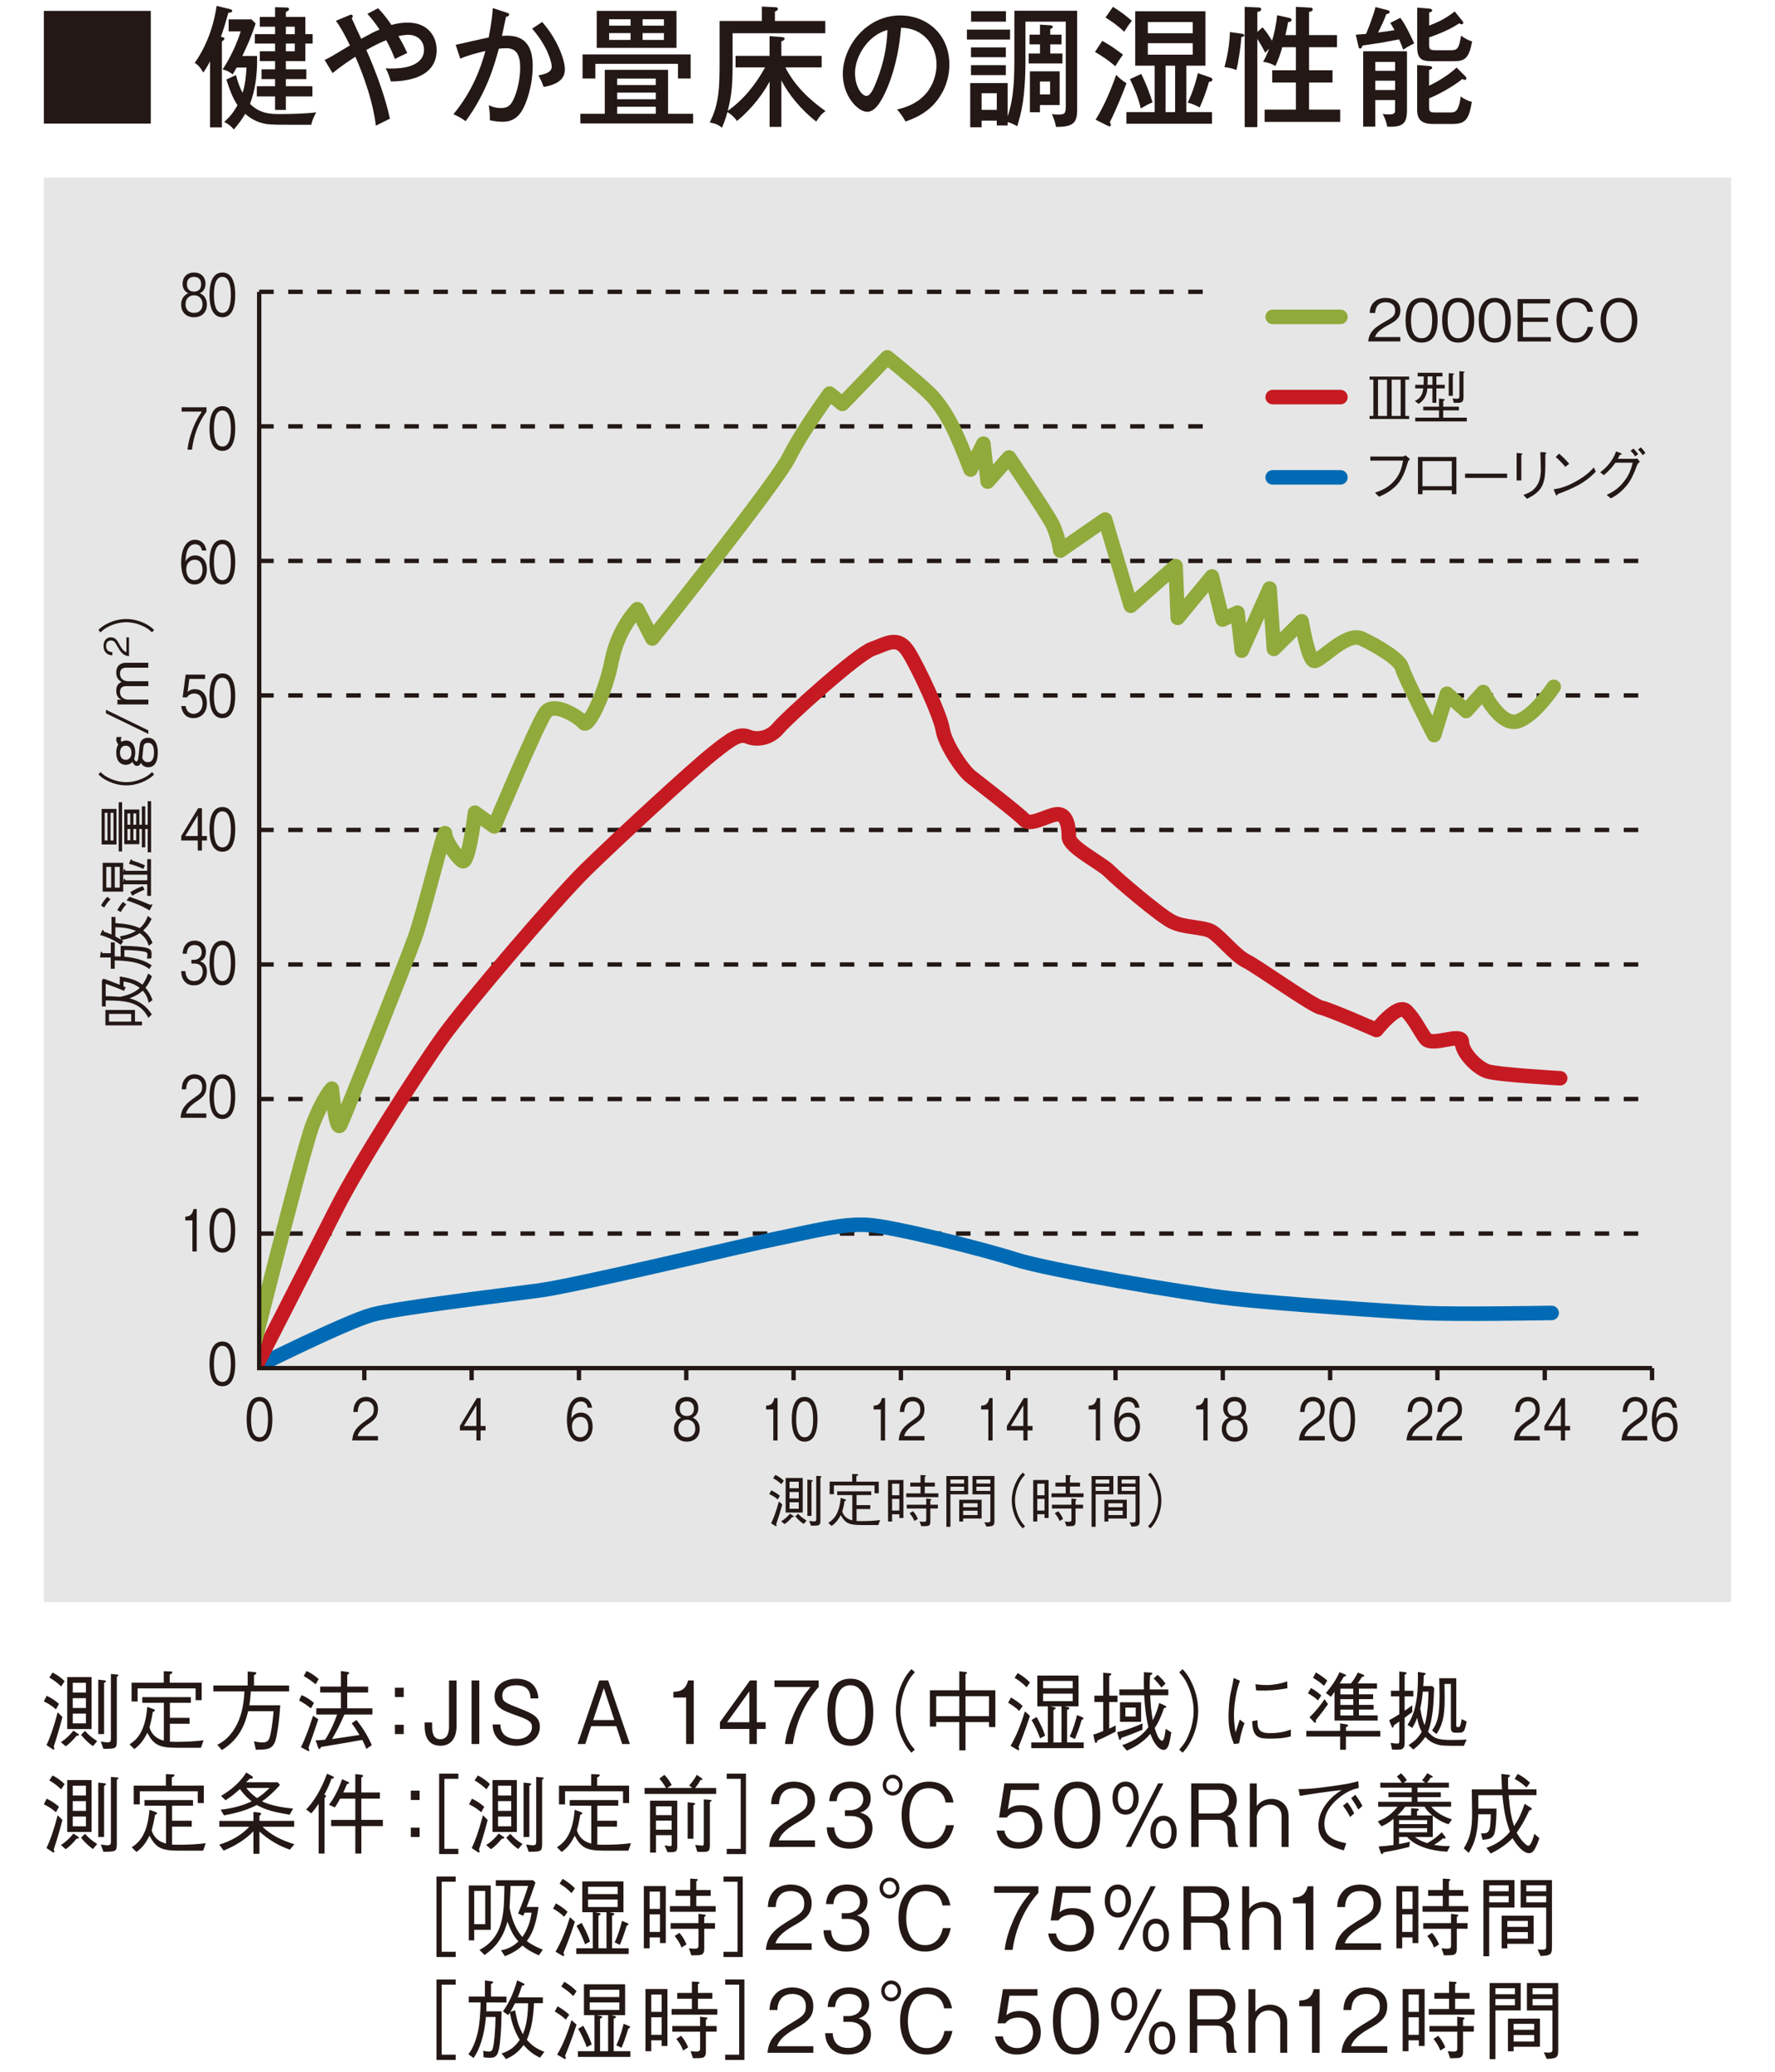 <?xml version="1.0" encoding="utf-8"?>
<!-- Generator: Adobe Illustrator 25.4.8, SVG Export Plug-In . SVG Version: 6.00 Build 0)  -->
<svg version="1.1" id="レイヤー_2_00000069386667004476088990000006481247754215557525_"
	 xmlns="http://www.w3.org/2000/svg" xmlns:xlink="http://www.w3.org/1999/xlink" x="0px" y="0px" viewBox="0 0 600 700"
	 style="enable-background:new 0 0 600 700;" xml:space="preserve">
<style type="text/css">
	.st0{fill:#E6E6E6;}
	.st1{fill:#231815;}
	.st2{fill:none;stroke:#231815;stroke-width:1.472;stroke-dasharray:4.907;}
	.st3{clip-path:url(#SVGID_00000109013512690295720630000000572417462171280051_);}
	.st4{fill:none;stroke:#006BB4;stroke-width:4.907;stroke-linecap:round;stroke-linejoin:round;}
	.st5{fill:none;stroke:#C61A22;stroke-width:4.907;stroke-linecap:round;stroke-linejoin:round;}
	.st6{fill:none;stroke:#90AA3C;stroke-width:4.907;stroke-linecap:round;stroke-linejoin:round;}
	.st7{fill:none;stroke:#231815;stroke-width:1.472;}
</style>
<g>
	<rect x="14.82" y="60.01" class="st0" width="570.35" height="481.32"/>
	<g>
		<path class="st1" d="M262.9,506.62c-0.88-0.73-1.69-1.26-2.87-1.79l0.67-1.27c1.15,0.51,2.02,1.08,2.92,1.83L262.9,506.62z
			 M262.37,515.02c0.1,0.2,0.15,0.34,0.15,0.47c0,0.12-0.1,0.2-0.2,0.2c-0.08,0-0.15-0.04-0.33-0.16l-1.34-0.84
			c0.84-1.73,1.59-3.59,2.65-7.39l1.12,1.06C263.76,510.82,263.15,512.76,262.37,515.02z M264.13,501.46c-0.94-0.84-1.74-1.43-2.8-2
			l0.76-1.12c0.73,0.34,1.71,0.86,2.87,1.95L264.13,501.46z M267.78,512.57c-0.67,0.79-1.53,1.69-2.57,2.38l-1.14-0.92
			c1.31-0.82,2.12-1.61,2.96-2.59l1.14,0.73c0.12,0.08,0.18,0.12,0.18,0.22C268.35,512.53,268.15,512.57,267.78,512.57z
			 M265.57,511.06v-11.69h5.77v11.69H265.57z M270,500.64h-3.12v2.2H270V500.64z M270,504.11h-3.12v2.19H270V504.11z M270,507.58
			h-3.12v2.2H270V507.58z M271.67,514.9c-0.55-0.35-1.51-1-2.83-2.55l0.94-0.88c0.94,1,1.73,1.61,2.89,2.3L271.67,514.9z
			 M274.3,500.66v11.54h-1.38v-12.26l1.47,0.15c0.08,0,0.43,0.06,0.32,0.18C274.88,500.37,274.45,500.6,274.3,500.66z M277.32,499.3
			v14.46c0,1.74-0.37,1.74-3.18,1.74l-0.61-1.63c0.98,0.16,1.47,0.18,1.63,0.18c0.72,0,0.76-0.39,0.76-0.84v-14.55l1.47,0.11
			c0.14,0.02,0.3,0.04,0.3,0.18C277.69,499.11,277.46,499.23,277.32,499.3z"/>
		<path class="st1" d="M296.89,515.28h-5.73c-4.26,0-5.47-0.69-6.98-3.37c-0.98,1.9-1.92,2.86-3.08,3.67l-1.12-1.05
			c1.78-1.1,3.73-2.9,4.2-8.44l1.45,0.49c0.2,0.06,0.35,0.15,0.35,0.29c0,0.2-0.26,0.27-0.49,0.35c-0.23,1.46-0.49,2.47-0.79,3.52
			c0.59,1.78,1.95,2.61,3.4,2.94v-8.52H283v-1.27h11.5v1.27h-4.96v3.38h4.65v1.33h-4.65v4.04c0.29,0.02,0.69,0.04,1.59,0.04
			c1.98,0,4.45-0.1,6.38-0.35L296.89,515.28z M295.62,504.54v-2.65h-13.74v2.96h-1.43v-4.24h7.62v-2.59l1.62,0.06
			c0.2,0,0.41,0.04,0.41,0.2c0,0.25-0.41,0.41-0.63,0.49v1.85h7.57v3.93h-1.42V504.54z"/>
		<path class="st1" d="M300.18,500.07h5.2v12.83H304v-1.27h-2.45v2.45h-1.37V500.07z M304,501.31h-2.45v3.91H304V501.31z
			 M304,506.43h-2.45v3.96H304V506.43z M311.16,498.38l1.41,0.08c0.14,0,0.37,0.02,0.37,0.2c0,0.1-0.08,0.17-0.35,0.35v1.94H316
			v1.32h-3.41v2.31h4.59v1.27h-10.83v-1.27h4.81v-2.31h-3.47v-1.32h3.47V498.38z M306.51,508.41h6.59v-2.1l1.27,0.16
			c0.32,0.04,0.46,0.06,0.46,0.22c0,0.12-0.04,0.13-0.35,0.35v1.37h2.55v1.27h-2.55v4.46c0,0.84-0.2,1.31-0.94,1.45
			c-0.33,0.06-1.41,0.08-2.12,0.08l-0.57-1.59c0.69,0.08,1.12,0.1,1.31,0.1c0.94,0,0.94-0.32,0.94-0.86v-3.63h-6.59L306.51,508.41
			L306.51,508.41z M308.59,510.6c0.53,0.56,1.08,1.26,1.69,2.59l-1.18,0.72c-0.39-0.92-0.74-1.57-1.63-2.61L308.59,510.6z"/>
		<path class="st1" d="M327.26,498.72v6.18h-5.98v10.97h-1.38v-17.15H327.26z M325.89,499.9h-4.61v1.35h4.61V499.9z M325.89,503.74
			v-1.41h-4.61v1.41H325.89z M325.57,514.1h-1.33v-7.36h7.57v6.34h-6.24L325.57,514.1L325.57,514.1z M330.44,507.92h-4.86v1.33h4.86
			V507.92z M330.44,510.43h-4.86v1.47h4.86V510.43z M332.73,514.33c0.34,0.02,0.65,0.06,1.04,0.06c0.73,0,1-0.14,1-0.63v-8.87h-6.04
			v-6.18h7.42v14.85c0,1.85-0.16,2.16-2.71,2.24L332.73,514.33z M334.77,499.9h-4.71v1.35h4.71V499.9z M334.77,502.33h-4.71v1.41
			h4.71V502.33z"/>
		<path class="st1" d="M346.51,498.27c-0.76,0.82-1.19,1.31-1.76,2.37c-1.04,1.94-1.65,4.22-1.65,6.34s0.61,4.39,1.65,6.34
			c0.57,1.05,1,1.55,1.76,2.37l-0.81,0.7c-0.78-0.84-1.26-1.39-1.84-2.47c-1.2-2.14-1.85-4.57-1.85-6.94c0-2.38,0.65-4.81,1.85-6.95
			c0.58-1.08,1.06-1.63,1.84-2.47L346.51,498.27z"/>
		<path class="st1" d="M349.25,500.07h5.2v12.83h-1.37v-1.27h-2.45v2.45h-1.37v-14.01H349.25z M353.08,501.31h-2.45v3.91h2.45
			V501.31z M353.08,506.43h-2.45v3.96h2.45V506.43z M360.24,498.38l1.41,0.08c0.14,0,0.37,0.02,0.37,0.2c0,0.1-0.08,0.17-0.35,0.35
			v1.94h3.41v1.32h-3.41v2.31h4.59v1.27h-10.83v-1.27h4.81v-2.31h-3.47v-1.32h3.47V498.38z M355.59,508.41h6.59v-2.1l1.27,0.16
			c0.32,0.04,0.46,0.06,0.46,0.22c0,0.12-0.04,0.13-0.35,0.35v1.37h2.55v1.27h-2.55v4.46c0,0.84-0.2,1.31-0.94,1.45
			c-0.33,0.06-1.41,0.08-2.12,0.08l-0.57-1.59c0.69,0.08,1.12,0.1,1.31,0.1c0.94,0,0.94-0.32,0.94-0.86v-3.63h-6.59L355.59,508.41
			L355.59,508.41z M357.67,510.6c0.53,0.56,1.08,1.26,1.69,2.59l-1.18,0.72c-0.39-0.92-0.74-1.57-1.63-2.61L357.67,510.6z"/>
		<path class="st1" d="M376.34,498.72v6.18h-5.98v10.97h-1.38v-17.15H376.34z M374.96,499.9h-4.61v1.35h4.61V499.9z M374.96,503.74
			v-1.41h-4.61v1.41H374.96z M374.65,514.1h-1.33v-7.36h7.57v6.34h-6.24L374.65,514.1L374.65,514.1z M379.51,507.92h-4.86v1.33h4.86
			V507.92z M379.51,510.43h-4.86v1.47h4.86V510.43z M381.81,514.33c0.34,0.02,0.65,0.06,1.04,0.06c0.73,0,1-0.14,1-0.63v-8.87h-6.04
			v-6.18h7.42v14.85c0,1.85-0.16,2.16-2.71,2.24L381.81,514.33z M383.85,499.9h-4.71v1.35h4.71V499.9z M383.85,502.33h-4.71v1.41
			h4.71V502.33z"/>
		<path class="st1" d="M388.06,515.69c0.77-0.82,1.2-1.32,1.77-2.37c1.04-1.95,1.65-4.22,1.65-6.34s-0.61-4.4-1.65-6.34
			c-0.57-1.06-1-1.55-1.77-2.37l0.81-0.71c0.79,0.84,1.26,1.39,1.85,2.47c1.2,2.14,1.85,4.57,1.85,6.95c0,2.37-0.65,4.8-1.85,6.94
			c-0.59,1.08-1.06,1.63-1.85,2.47L388.06,515.69z"/>
	</g>
	<g>
		<path class="st1" d="M51.37,329.85c-0.49,1.22-1.16,2.61-2.2,3.89c0.67,0.76,1.59,1.96,2.39,4.18l-1.33,0.92
			c-0.29-2.02-1.24-3.28-1.98-4.14c-1.33,1.27-2.57,1.85-4.45,2.61c1.24,0.37,2.69,0.82,4.39,2.06c1.55,1.12,2.26,2.14,3.12,3.35
			l-1.16,1.21c-0.65-1.26-2.18-4.16-6.53-5.24c-2.02-0.51-4-0.63-7.89-0.67v2.04h-1.27v-8.83l0.51-0.57
			c1.85,0.65,3.69,1.33,5.51,2.08v-2.8c4.67,0.69,6.35,1.76,7.67,2.77c0.92-1.26,1.51-2.63,1.94-3.79L51.37,329.85z M45.62,345.18
			h2.37v1.27H35.63v-5.2h9.99C45.62,341.25,45.62,345.18,45.62,345.18z M41.75,333.25l0.73,0.34l-0.55,1.2
			c-2.71-1.18-4.32-1.75-6.2-2.38v4.18c0.59,0,1.51,0,4.16,0.18l0.59,0.04c0.31,0.02,2.06-0.45,2.57-0.63
			c2.45-0.84,3.65-1.9,4.18-2.39c-1.53-1.14-2.98-1.79-5.47-2.18L41.75,333.25L41.75,333.25z M36.85,342.57v2.61h7.5v-2.61H36.85z"
			/>
		<path class="st1" d="M51.25,310.48c-0.84,1.77-1.61,2.73-2.84,3.89c1.65,1.31,2.47,2.53,3.16,4.18l-1.27,1.02
			c-0.67-2.1-1.53-3.16-3.06-4.28c-2.51,1.57-4.51,2-6.12,2.33c0.22,0.14,0.29,0.2,0.55,0.37l-0.82,1.27
			c-1.61-1.19-3.61-2.35-7-3.37l0.65-1.41c0.08-0.17,0.16-0.31,0.28-0.31c0.2,0,0.23,0.25,0.29,0.59c1.21,0.41,1.74,0.63,2.63,1
			v-5.95h1.32v2.1c3.37,0.2,5.59,0.55,8.24,1.69c1.32-1.22,2-2.23,2.71-4.14L51.25,310.48z M38.79,323.15c0.51,0,1.29,0,2,0.04
			v-3.61c2.35,0.02,4.71,0.1,7.04,0.37c3.14,0.37,3.41,1.08,3.41,2.37c0,0.49-0.04,1.04-0.1,1.49l-1.47,0.1
			c0.16-0.89,0.17-0.98,0.17-1.26c0-0.87-0.41-0.98-1.2-1.14c-0.75-0.16-3.1-0.47-6.59-0.53v2.27c3.92,0.34,7.38,1.47,9.24,2.95
			l-0.86,1.21c-1.45-1.29-4.04-2.06-5.47-2.35c-1.49-0.29-3.71-0.51-6.18-0.55v2.81h-1.33v-3.82h-3.63l0.2-1.51
			c0.06-0.39,0.12-0.43,0.2-0.43c0.22,0,0.33,0.32,0.41,0.51h2.83v-3.67h1.33V323.15z M38.99,316.41c1.12,0.61,1.23,0.67,1.92,1.1
			l-0.35-1.14c2.51-0.47,3.59-0.82,5.4-1.84c-0.92-0.37-2.94-1.2-6.96-1.24v3.12H38.99z"/>
		<path class="st1" d="M34.14,305.92c0.81-1.43,1.43-2.19,2.14-2.9l1.08,0.81c-0.88,0.88-1.49,1.71-2.14,2.83L34.14,305.92z
			 M41.83,293.99c0.06-0.22,0.12-0.31,0.23-0.31c0.12,0,0.23,0.08,0.37,0.55h7.34v-3.94h1.27v12.42h-1.27v-3.93h-8.12v2.49h-6.94
			v-9.75h6.94v3.29L41.83,293.99z M35.93,292.89v7.01h1.65v-7.01H35.93z M38.79,292.89v7.01h1.69v-7.01H38.79z M39.66,307.51
			c0.43-0.77,1.04-1.81,1.9-2.77l1.12,0.82c-0.75,0.76-1.32,1.67-1.85,2.61L39.66,307.51z M41.66,295.54v2.66l0.18-0.92
			c0.02-0.16,0.06-0.35,0.22-0.35s0.25,0.16,0.41,0.51h7.32v-1.9H41.66z M43.79,303.01c3.45,1.18,5.91,2.24,7,2.71
			c0.26-0.1,0.39-0.15,0.53-0.15c0.1,0,0.2,0.04,0.2,0.15c0,0.12-0.1,0.3-0.12,0.32l-0.86,1.57c-2.41-1.49-5.06-2.53-7.77-3.41
			L43.79,303.01z M48.45,293.59c-1.83-0.9-3.49-1.37-4.85-1.73l0.53-1.31c0.04-0.08,0.1-0.22,0.23-0.22c0.14,0,0.22,0.16,0.33,0.43
			c2.02,0.63,3.22,1.12,4.32,1.61L48.45,293.59z M44.05,301.42c1.35-0.79,2.73-1.51,4.2-2l0.61,1.18c-1.41,0.57-2.71,1.15-4.14,2.04
			L44.05,301.42z"/>
		<path class="st1" d="M39.38,285.33h-5.02v-12.01h5.02V285.33z M35.4,274.63v9.35h0.94v-9.35H35.4z M37.36,274.63v9.35h1v-9.35
			H37.36z M40.13,287.68v-16.62h1.14v16.62H40.13z M49.09,278.66h0.84v-7.95h1.14v17.26h-1.14v-7.88h-0.84v6.2h-1.14v-6.2h-0.84
			v5.14h-5.1v-11.71h5.1v5.14h0.84v-6.22h1.14V278.66z M43.09,274.85v3.81h0.94v-3.81H43.09z M43.09,280.09v3.81h0.94v-3.81H43.09z
			 M45.09,274.85v3.81h0.94v-3.81H45.09z M45.09,280.09v3.81h0.94v-3.81H45.09z"/>
		<path class="st1" d="M33.97,260.86c0.82,0.76,1.31,1.19,2.37,1.76c1.94,1.04,4.22,1.65,6.34,1.65s4.39-0.61,6.34-1.65
			c1.06-0.57,1.55-1,2.37-1.76l0.71,0.81c-0.84,0.78-1.39,1.26-2.47,1.84c-2.14,1.2-4.57,1.85-6.94,1.85s-4.81-0.65-6.95-1.85
			c-1.08-0.58-1.63-1.06-2.47-1.84L33.97,260.86z"/>
		<path class="st1" d="M40.87,249.93c0,0.34,0.08,0.55,0.14,0.75c0.27-0.16,0.76-0.47,1.61-0.47c1.77,0,3.1,1.45,3.1,4
			c0,0.74-0.12,1.49-0.37,2.19c0.26,0.67,0.49,0.88,0.75,0.88c0.59,0,0.71-1.26,1-4.31c0.14-1.43,0.23-2.18,0.76-2.78
			c0.49-0.57,1.26-0.92,2.14-0.92c3.08,0,3.34,3.53,3.34,4.98c0,1.83-0.39,4.98-3.22,4.98c-1.63,0-2.26-1.06-2.49-1.47
			c-0.14,0.33-0.45,1.02-1.32,1.02c-0.86,0-1.35-0.87-1.55-1.36c-0.39,0.45-1.12,1-2.24,1c-1.16,0-3.22-0.63-3.22-4.14
			c0-1.61,0.43-2.35,0.71-2.77c-0.29-0.34-0.71-0.81-0.71-1.63c0-0.35,0.08-0.65,0.14-0.86h1.71
			C41.03,249.21,40.87,249.46,40.87,249.93z M40.56,254.33c0,1.36,0.67,2.4,1.94,2.4c1.18,0,1.94-0.91,1.94-2.4
			c0-1.41-0.71-2.39-1.94-2.39C41.17,251.94,40.56,253.04,40.56,254.33z M48.46,252.49c-0.08,0.51-0.29,3.02-0.37,3.59
			c0.12,0.31,0.53,1.43,1.88,1.43c2.02,0,2.08-2.4,2.08-3.3c0-1.41-0.25-3.22-2.02-3.22C48.66,250.99,48.54,251.9,48.46,252.49z"/>
		<path class="st1" d="M50.13,246.77v1.2l-14.32-6.96v-1.2L50.13,246.77z"/>
		<path class="st1" d="M50.13,225.6H42.7c-0.84,0-2.14,0.29-2.14,1.9c0,2.67,2.51,2.67,2.77,2.67h6.81v1.65h-7.55
			c-1.75,0-2.02,1.22-2.02,2c0,2.53,2.59,2.57,2.81,2.57h6.77v1.62H39.69v-1.59h1.35c-0.9-0.43-1.75-1.26-1.75-3.02
			c0-2.12,1.14-2.68,1.79-2.98c-0.84-0.55-1.79-1.27-1.79-3.18c0-2.47,1.69-3.3,3.2-3.3h7.63v1.66H50.13z"/>
		<path class="st1" d="M43.6,221.7c-1.99-0.17-2.83-1.4-4.02-3.49c-0.71-1.25-1.02-1.81-2.08-1.81c-1.32,0-1.64,1.08-1.64,1.85
			c0,1.97,1.66,2.07,2.11,2.08v1.09c-0.48-0.03-1.29-0.08-2.02-0.74c-0.88-0.79-0.95-1.99-0.95-2.41c0-1.19,0.55-2.91,2.44-2.91
			c1.48,0,2.11,0.86,2.92,2.39c1.12,2.11,1.84,2.4,2.37,2.63v-5.02h0.86L43.6,221.7L43.6,221.7z"/>
		<path class="st1" d="M51.39,213.66c-0.82-0.77-1.32-1.2-2.37-1.77c-1.94-1.04-4.22-1.65-6.34-1.65s-4.39,0.61-6.34,1.65
			c-1.06,0.57-1.55,1-2.37,1.77l-0.71-0.81c0.84-0.79,1.39-1.26,2.47-1.85c2.14-1.2,4.57-1.85,6.95-1.85c2.37,0,4.81,0.65,6.94,1.85
			c1.08,0.59,1.63,1.06,2.47,1.85L51.39,213.66z"/>
	</g>
	<g>
		<path class="st1" d="M65.6,107.19c-2.82,0-4.36-1.86-4.36-4.26c0-2.76,1.85-3.6,2.41-3.86c-1.24-0.49-1.94-1.76-1.94-3.2
			c0-2.12,1.39-3.79,3.89-3.79c2.56,0,3.87,1.75,3.87,3.79c0,1.39-0.66,2.69-1.92,3.2c0.55,0.26,2.39,1.1,2.39,3.86
			C69.94,105.38,68.35,107.19,65.6,107.19z M65.6,99.77c-1.69,0-2.88,1.17-2.88,3.04c0,1.41,0.76,2.9,2.88,2.9
			c2.1,0,2.86-1.5,2.86-2.9C68.46,101.05,67.38,99.77,65.6,99.77z M65.6,93.55c-1.12,0-2.41,0.51-2.41,2.49
			c0,1.98,1.3,2.49,2.41,2.49c1.05,0,2.39-0.47,2.39-2.49C67.99,94.06,66.7,93.55,65.6,93.55z"/>
		<path class="st1" d="M75.18,107.19c-3.52,0-4.36-3.94-4.36-7.55s0.83-7.56,4.36-7.56c3.52,0,4.34,3.99,4.34,7.56
			C79.51,103.22,78.7,107.19,75.18,107.19z M75.18,93.55c-2.25,0-2.87,2.87-2.87,6.08c0,3.35,0.66,6.08,2.87,6.08
			s2.86-2.75,2.86-6.08C78.04,96.32,77.39,93.55,75.18,93.55z"/>
		<path class="st1" d="M64.89,151.94h-1.5c0.22-2.42,0.9-4.71,1.72-6.91c1.12-2.96,2.06-4.36,3.14-5.95H61.4v-1.47h8.4v1.47
			C67.13,142.63,65.47,147.14,64.89,151.94z"/>
		<path class="st1" d="M75.18,152.34c-3.52,0-4.36-3.94-4.36-7.55s0.83-7.55,4.36-7.55c3.52,0,4.34,3.98,4.34,7.55
			C79.51,148.37,78.7,152.34,75.18,152.34z M75.18,138.7c-2.25,0-2.87,2.87-2.87,6.09c0,3.35,0.66,6.08,2.87,6.08
			s2.86-2.75,2.86-6.08C78.04,141.47,77.39,138.7,75.18,138.7z"/>
		<path class="st1" d="M65.77,197.48c-3.93,0-4.53-4.74-4.53-7.24c0-5.1,1.85-7.87,4.72-7.87c1.48,0,3.36,0.86,3.79,3.65h-1.48
			c-0.11-0.55-0.44-2.12-2.31-2.12c-3.03,0-3.18,4.29-3.23,5.75c0.58-1.02,1.56-1.98,3.27-1.98c2.06,0,3.93,1.57,3.93,4.71
			C69.94,195.23,68.34,197.48,65.77,197.48z M67.9,190.21c-0.49-0.81-1.31-1.08-2.09-1.08c-1.45,0-2.85,1.04-2.85,3.24
			c0,1.45,0.63,3.65,2.77,3.65c1.63,0,2.74-1.32,2.74-3.48C68.46,191.89,68.35,190.95,67.9,190.21z"/>
		<path class="st1" d="M75.18,197.48c-3.52,0-4.36-3.94-4.36-7.55s0.83-7.55,4.36-7.55c3.52,0,4.34,3.98,4.34,7.55
			C79.51,193.52,78.7,197.48,75.18,197.48z M75.18,183.85c-2.25,0-2.87,2.87-2.87,6.08c0,3.35,0.66,6.09,2.87,6.09
			s2.86-2.75,2.86-6.09C78.04,186.61,77.39,183.85,75.18,183.85z"/>
		<path class="st1" d="M65.41,242.64c-2.48,0-3.82-1.63-4.16-4.08h1.49c0.24,1.71,1.37,2.63,2.67,2.63c1.62,0,3.05-1.22,3.05-3.51
			c0-0.67-0.19-3.35-2.78-3.35c-0.71,0-1.83,0.21-2.47,1.29h-1.48l1.03-7.69h6.56v1.47H64l-0.58,4.38c0.41-0.35,1.07-0.92,2.45-0.92
			c2.34,0,4.07,1.67,4.07,4.81C69.94,240.92,67.85,242.64,65.41,242.64z"/>
		<path class="st1" d="M75.18,242.64c-3.52,0-4.36-3.95-4.36-7.55c0-3.61,0.83-7.56,4.36-7.56c3.52,0,4.34,3.98,4.34,7.56
			C79.51,238.67,78.7,242.64,75.18,242.64z M75.18,229c-2.25,0-2.87,2.87-2.87,6.09c0,3.35,0.66,6.08,2.87,6.08s2.86-2.75,2.86-6.08
			C78.04,231.77,77.39,229,75.18,229z"/>
		<path class="st1" d="M68.26,283.99v3.39h-1.41v-3.39h-5.58v-1.51l5.71-9.41h1.29v9.41h1.68v1.51H68.26z M66.84,275.52l-4.23,6.96
			h4.23V275.52z"/>
		<path class="st1" d="M75.18,287.78c-3.52,0-4.36-3.94-4.36-7.55s0.83-7.55,4.36-7.55c3.52,0,4.34,3.98,4.34,7.55
			C79.51,283.82,78.7,287.78,75.18,287.78z M75.18,274.14c-2.25,0-2.87,2.87-2.87,6.09c0,3.35,0.66,6.08,2.87,6.08
			s2.86-2.75,2.86-6.08C78.04,276.91,77.39,274.14,75.18,274.14z"/>
		<path class="st1" d="M65.58,332.93c-1.32,0-2.75-0.41-3.61-1.94c-0.63-1.1-0.68-2.12-0.72-2.87h1.43
			c0.05,0.75,0.19,3.34,2.94,3.34c1.93,0,2.91-1.39,2.91-3.14c0-2.08-1.39-2.75-2.61-2.75h-1.21v-1.29h1.02
			c0.88,0,2.45-0.61,2.45-2.51c0-1.1-0.5-2.47-2.42-2.47c-0.75,0-1.54,0.23-2.04,0.98c-0.47,0.71-0.54,1.41-0.58,1.96h-1.41
			c0.22-3.47,2.3-4.42,4.06-4.42c2.3,0,3.82,1.53,3.82,3.75c0,2.43-1.51,3.04-2,3.24c0.65,0.22,2.34,0.75,2.34,3.53
			C69.94,330.89,68.35,332.93,65.58,332.93z"/>
		<path class="st1" d="M75.18,332.93c-3.52,0-4.36-3.94-4.36-7.55s0.83-7.56,4.36-7.56c3.52,0,4.34,3.99,4.34,7.56
			C79.51,328.97,78.7,332.93,75.18,332.93z M75.18,319.3c-2.25,0-2.87,2.87-2.87,6.08c0,3.35,0.66,6.08,2.87,6.08
			s2.86-2.75,2.86-6.08C78.04,322.06,77.39,319.3,75.18,319.3z"/>
		<path class="st1" d="M61.05,377.69c0.24-3.41,1.92-4.85,4.8-6.89c1.72-1.21,2.49-1.75,2.49-3.55c0-2.25-1.48-2.81-2.55-2.81
			c-2.7,0-2.83,2.85-2.86,3.61h-1.5c0.05-0.82,0.11-2.21,1.02-3.45c1.09-1.51,2.74-1.63,3.3-1.63c1.64,0,4,0.94,4,4.18
			c0,2.53-1.18,3.61-3.29,5c-2.89,1.92-3.29,3.15-3.6,4.06h6.89v1.47h-8.7V377.69z"/>
		<path class="st1" d="M75.18,378.08c-3.52,0-4.36-3.94-4.36-7.55s0.83-7.55,4.36-7.55c3.52,0,4.34,3.98,4.34,7.55
			C79.51,374.12,78.7,378.08,75.18,378.08z M75.18,364.44c-2.25,0-2.87,2.87-2.87,6.09c0,3.35,0.66,6.08,2.87,6.08
			s2.86-2.75,2.86-6.08C78.04,367.21,77.39,364.44,75.18,364.44z"/>
		<path class="st1" d="M65.05,422.83v-10.48h-2.42v-1.27c1.03-0.08,2.3-0.17,2.78-2.57h1.09v14.32H65.05z"/>
		<path class="st1" d="M75.18,423.23c-3.52,0-4.36-3.94-4.36-7.55s0.83-7.55,4.36-7.55c3.52,0,4.34,3.98,4.34,7.55
			C79.51,419.27,78.7,423.23,75.18,423.23z M75.18,409.59c-2.25,0-2.87,2.87-2.87,6.08c0,3.35,0.66,6.09,2.87,6.09
			s2.86-2.75,2.86-6.09C78.04,412.36,77.39,409.59,75.18,409.59z"/>
		<path class="st1" d="M75.18,468.38c-3.52,0-4.36-3.95-4.36-7.55c0-3.61,0.83-7.56,4.36-7.56s4.34,3.98,4.34,7.56
			C79.52,464.41,78.71,468.38,75.18,468.38z M75.18,454.74c-2.25,0-2.87,2.87-2.87,6.09c0,3.35,0.66,6.08,2.87,6.08
			s2.86-2.75,2.86-6.08C78.04,457.51,77.4,454.74,75.18,454.74z"/>
	</g>
	<g>
		<path class="st1" d="M87.73,487.1c-3.52,0-4.36-3.94-4.36-7.55s0.83-7.56,4.36-7.56s4.34,3.99,4.34,7.56
			C92.07,483.13,91.26,487.1,87.73,487.1z M87.73,473.46c-2.25,0-2.87,2.87-2.87,6.08c0,3.35,0.66,6.08,2.87,6.08
			s2.86-2.75,2.86-6.08C90.6,476.23,89.95,473.46,87.73,473.46z"/>
	</g>
	<g>
		<path class="st1" d="M548.12,486.7c0.24-3.42,1.92-4.85,4.8-6.89c1.72-1.22,2.49-1.74,2.49-3.55c0-2.26-1.48-2.8-2.55-2.8
			c-2.7,0-2.83,2.85-2.86,3.61h-1.5c0.05-0.82,0.11-2.22,1.02-3.46c1.09-1.5,2.74-1.63,3.3-1.63c1.64,0,4,0.94,4,4.18
			c0,2.53-1.18,3.61-3.29,5c-2.89,1.93-3.29,3.16-3.6,4.06h6.89v1.47h-8.7V486.7z"/>
		<path class="st1" d="M562.89,487.1c-3.93,0-4.53-4.75-4.53-7.24c0-5.1,1.85-7.87,4.72-7.87c1.48,0,3.36,0.87,3.79,3.65h-1.48
			c-0.11-0.55-0.44-2.12-2.31-2.12c-3.03,0-3.18,4.29-3.23,5.75c0.58-1.03,1.56-1.98,3.27-1.98c2.06,0,3.93,1.57,3.93,4.71
			C567.05,484.84,565.45,487.1,562.89,487.1z M565.01,479.82c-0.49-0.81-1.31-1.08-2.09-1.08c-1.45,0-2.85,1.04-2.85,3.23
			c0,1.46,0.63,3.65,2.77,3.65c1.63,0,2.74-1.31,2.74-3.47C565.58,481.5,565.47,480.56,565.01,479.82z"/>
	</g>
	<g>
		<path class="st1" d="M511.78,486.7c0.24-3.42,1.92-4.85,4.8-6.89c1.72-1.22,2.49-1.74,2.49-3.55c0-2.26-1.48-2.8-2.55-2.8
			c-2.7,0-2.83,2.85-2.86,3.61h-1.5c0.05-0.82,0.11-2.22,1.02-3.46c1.09-1.5,2.74-1.63,3.3-1.63c1.64,0,4,0.94,4,4.18
			c0,2.53-1.18,3.61-3.29,5c-2.89,1.93-3.29,3.16-3.6,4.06h6.89v1.47h-8.7V486.7z"/>
		<path class="st1" d="M529.04,483.31v3.39h-1.41v-3.39h-5.58v-1.51l5.71-9.42h1.29v9.42h1.68v1.51H529.04z M527.62,474.83
			l-4.23,6.97h4.23V474.83z"/>
	</g>
	<g>
		<path class="st1" d="M475.44,486.7c0.24-3.42,1.92-4.85,4.8-6.89c1.72-1.22,2.49-1.74,2.49-3.55c0-2.26-1.48-2.8-2.55-2.8
			c-2.7,0-2.83,2.85-2.86,3.61h-1.5c0.05-0.82,0.11-2.22,1.02-3.46c1.09-1.5,2.74-1.63,3.3-1.63c1.64,0,4,0.94,4,4.18
			c0,2.53-1.18,3.61-3.29,5c-2.89,1.93-3.29,3.16-3.6,4.06h6.89v1.47h-8.7V486.7z"/>
		<path class="st1" d="M485.49,486.7c0.24-3.42,1.92-4.85,4.8-6.89c1.72-1.22,2.49-1.74,2.49-3.55c0-2.26-1.48-2.8-2.55-2.8
			c-2.7,0-2.83,2.85-2.86,3.61h-1.5c0.05-0.82,0.11-2.22,1.02-3.46c1.09-1.5,2.74-1.63,3.3-1.63c1.64,0,4,0.94,4,4.18
			c0,2.53-1.18,3.61-3.29,5c-2.89,1.93-3.29,3.16-3.6,4.06h6.89v1.47h-8.7V486.7z"/>
	</g>
	<g>
		<path class="st1" d="M439.1,486.7c0.24-3.42,1.92-4.85,4.8-6.89c1.72-1.22,2.49-1.74,2.49-3.55c0-2.26-1.48-2.8-2.55-2.8
			c-2.7,0-2.83,2.85-2.86,3.61h-1.5c0.05-0.82,0.11-2.22,1.02-3.46c1.09-1.5,2.74-1.63,3.3-1.63c1.64,0,4,0.94,4,4.18
			c0,2.53-1.18,3.61-3.29,5c-2.89,1.93-3.29,3.16-3.6,4.06h6.89v1.47h-8.7V486.7z"/>
		<path class="st1" d="M453.7,487.1c-3.52,0-4.36-3.94-4.36-7.55s0.83-7.56,4.36-7.56c3.52,0,4.34,3.99,4.34,7.56
			C458.04,483.13,457.22,487.1,453.7,487.1z M453.7,473.46c-2.25,0-2.87,2.87-2.87,6.08c0,3.35,0.66,6.08,2.87,6.08
			s2.86-2.75,2.86-6.08C456.56,476.23,455.91,473.46,453.7,473.46z"/>
	</g>
	<g>
		<path class="st1" d="M406.76,486.7v-10.48h-2.42v-1.27c1.03-0.08,2.3-0.18,2.78-2.57h1.09v14.32H406.76z"/>
		<path class="st1" d="M417.36,487.1c-2.82,0-4.36-1.86-4.36-4.26c0-2.76,1.85-3.6,2.41-3.86c-1.25-0.49-1.94-1.76-1.94-3.2
			c0-2.12,1.39-3.79,3.89-3.79c2.56,0,3.87,1.75,3.87,3.79c0,1.39-0.66,2.69-1.92,3.2c0.55,0.26,2.39,1.1,2.39,3.86
			C421.7,485.29,420.11,487.1,417.36,487.1z M417.36,479.68c-1.68,0-2.88,1.17-2.88,3.04c0,1.41,0.76,2.9,2.88,2.9
			c2.1,0,2.86-1.5,2.86-2.9C420.22,480.96,419.13,479.68,417.36,479.68z M417.36,473.46c-1.12,0-2.41,0.51-2.41,2.49
			c0,1.98,1.3,2.49,2.41,2.49c1.05,0,2.39-0.47,2.39-2.49C419.75,473.97,418.46,473.46,417.36,473.46z"/>
	</g>
	<g>
		<path class="st1" d="M370.42,486.7v-10.48H368v-1.27c1.03-0.08,2.3-0.18,2.78-2.57h1.09v14.32H370.42z"/>
		<path class="st1" d="M381.19,487.1c-3.93,0-4.53-4.75-4.53-7.24c0-5.1,1.85-7.87,4.72-7.87c1.48,0,3.36,0.87,3.79,3.65h-1.48
			c-0.11-0.55-0.44-2.12-2.31-2.12c-3.03,0-3.18,4.29-3.23,5.75c0.58-1.03,1.56-1.98,3.27-1.98c2.06,0,3.93,1.57,3.93,4.71
			C385.36,484.84,383.76,487.1,381.19,487.1z M383.32,479.82c-0.49-0.81-1.31-1.08-2.09-1.08c-1.45,0-2.85,1.04-2.85,3.23
			c0,1.46,0.63,3.65,2.77,3.65c1.63,0,2.74-1.31,2.74-3.47C383.88,481.5,383.77,480.56,383.32,479.82z"/>
	</g>
	<g>
		<path class="st1" d="M334.08,486.7v-10.48h-2.43v-1.27c1.03-0.08,2.3-0.18,2.78-2.57h1.09v14.32H334.08z"/>
		<path class="st1" d="M347.34,483.31v3.39h-1.41v-3.39h-5.58v-1.51l5.71-9.42h1.29v9.42h1.68v1.51H347.34z M345.92,474.83
			l-4.23,6.97h4.23V474.83z"/>
	</g>
	<g>
		<path class="st1" d="M297.74,486.7v-10.48h-2.43v-1.27c1.03-0.08,2.3-0.18,2.78-2.57h1.09v14.32H297.74z"/>
		<path class="st1" d="M303.79,486.7c0.24-3.42,1.92-4.85,4.8-6.89c1.72-1.22,2.49-1.74,2.49-3.55c0-2.26-1.48-2.8-2.55-2.8
			c-2.7,0-2.83,2.85-2.86,3.61h-1.5c0.05-0.82,0.11-2.22,1.02-3.46c1.09-1.5,2.74-1.63,3.3-1.63c1.64,0,4,0.94,4,4.18
			c0,2.53-1.18,3.61-3.29,5c-2.89,1.93-3.29,3.16-3.6,4.06h6.89v1.47h-8.7V486.7z"/>
	</g>
	<g>
		<path class="st1" d="M261.4,486.7v-10.48h-2.43v-1.27c1.03-0.08,2.3-0.18,2.78-2.57h1.09v14.32H261.4z"/>
		<path class="st1" d="M272,487.1c-3.52,0-4.36-3.94-4.36-7.55s0.83-7.56,4.36-7.56c3.52,0,4.34,3.99,4.34,7.56
			C276.34,483.13,275.52,487.1,272,487.1z M272,473.46c-2.25,0-2.87,2.87-2.87,6.08c0,3.35,0.66,6.08,2.87,6.08s2.86-2.75,2.86-6.08
			C274.86,476.23,274.21,473.46,272,473.46z"/>
	</g>
	<g>
		<path class="st1" d="M232.18,487.1c-2.82,0-4.36-1.86-4.36-4.26c0-2.76,1.85-3.6,2.41-3.86c-1.25-0.49-1.94-1.76-1.94-3.2
			c0-2.12,1.39-3.79,3.89-3.79c2.56,0,3.87,1.75,3.87,3.79c0,1.39-0.66,2.69-1.92,3.2c0.55,0.26,2.39,1.1,2.39,3.86
			C236.51,485.29,234.93,487.1,232.18,487.1z M232.18,479.68c-1.68,0-2.88,1.17-2.88,3.04c0,1.41,0.76,2.9,2.88,2.9
			c2.1,0,2.86-1.5,2.86-2.9C235.04,480.96,233.95,479.68,232.18,479.68z M232.18,473.46c-1.12,0-2.41,0.51-2.41,2.49
			c0,1.98,1.3,2.49,2.41,2.49c1.05,0,2.39-0.47,2.39-2.49C234.56,473.97,233.27,473.46,232.18,473.46z"/>
	</g>
	<g>
		<path class="st1" d="M196.16,487.1c-3.93,0-4.53-4.75-4.53-7.24c0-5.1,1.85-7.87,4.72-7.87c1.48,0,3.36,0.87,3.79,3.65h-1.48
			c-0.11-0.55-0.44-2.12-2.31-2.12c-3.03,0-3.18,4.29-3.23,5.75c0.58-1.03,1.56-1.98,3.27-1.98c2.06,0,3.93,1.57,3.93,4.71
			C200.32,484.84,198.72,487.1,196.16,487.1z M198.28,479.82c-0.49-0.81-1.31-1.08-2.09-1.08c-1.45,0-2.85,1.04-2.85,3.23
			c0,1.46,0.63,3.65,2.77,3.65c1.63,0,2.74-1.31,2.74-3.47C198.85,481.5,198.74,480.56,198.28,479.82z"/>
	</g>
	<g>
		<path class="st1" d="M162.45,483.31v3.39h-1.41v-3.39h-5.58v-1.51l5.71-9.42h1.29v9.42h1.68v1.51H162.45z M161.03,474.83
			l-4.23,6.97h4.23V474.83z"/>
	</g>
	<g>
		<path class="st1" d="M119.06,486.7c0.24-3.42,1.92-4.85,4.8-6.89c1.72-1.22,2.49-1.74,2.49-3.55c0-2.26-1.48-2.8-2.55-2.8
			c-2.7,0-2.83,2.85-2.86,3.61h-1.5c0.05-0.82,0.11-2.22,1.02-3.46c1.09-1.5,2.74-1.63,3.3-1.63c1.64,0,4,0.94,4,4.18
			c0,2.53-1.18,3.61-3.29,5c-2.89,1.93-3.29,3.16-3.6,4.06h6.89v1.47h-8.7V486.7z"/>
	</g>
	<line class="st2" x1="87.61" y1="416.79" x2="558.44" y2="416.79"/>
	<line class="st2" x1="87.61" y1="371.34" x2="558.44" y2="371.34"/>
	<line class="st2" x1="87.61" y1="325.88" x2="558.44" y2="325.88"/>
	<line class="st2" x1="87.61" y1="280.42" x2="558.44" y2="280.42"/>
	<line class="st2" x1="87.61" y1="234.97" x2="558.44" y2="234.97"/>
	<line class="st2" x1="87.61" y1="189.51" x2="558.44" y2="189.51"/>
	<line class="st2" x1="87.61" y1="144.06" x2="558.44" y2="144.06"/>
	<line class="st2" x1="87.61" y1="98.6" x2="558.44" y2="98.6"/>
	<g>
		<g>
			<defs>
				<rect id="SVGID_1_" x="87.61" y="99.18" width="466.51" height="363.06"/>
			</defs>
			<clipPath id="SVGID_00000106116143419579597160000003856550302295584447_">
				<use xlink:href="#SVGID_1_"  style="overflow:visible;"/>
			</clipPath>
			<g style="clip-path:url(#SVGID_00000106116143419579597160000003856550302295584447_);">
				<path class="st4" d="M86.88,461.67c0,0,30.33-15.15,39-17.48c8.67-2.33,43.33-6.41,56.33-8.16s69.33-15.31,80.88-17.64
					c11.55-2.33,21.67-5.09,30.33-4.51c8.66,0.58,39,8.16,49.83,11.66c10.84,3.5,57.76,11.5,73.65,13.25
					c15.89,1.75,51.99,4.24,63.55,4.82c11.55,0.58,44.05,0,44.05,0"/>
				<path class="st5" d="M83.26,468.07c0,0,22.39-43.71,30.33-59.44c7.94-15.74,28.16-47.21,36.11-58.28
					c7.94-11.07,38.27-46.62,48.38-56.53s35.39-33.22,42.61-39.04c7.22-5.83,9.39-6.99,12.28-5.83s7.22,0.58,10.11-2.91
					c2.89-3.5,26.72-25.06,31.78-26.81c5.05-1.75,8.67-4.66,12.28,1.16c3.61,5.83,10.83,21.56,11.55,26.22s6.5,13.4,9.39,15.73
					s15.89,12.24,18.05,14.57c2.17,2.33,7.22-1.16,10.84-1.75c3.61-0.58,4.33,4.08,4.33,7.57c0,3.5,10.83,8.74,13.71,11.66
					c2.89,2.91,16.61,14.57,20.94,16.9c4.34,2.33,10.83,1.75,13.72,3.5s7.95,8.16,11.56,9.91s22.39,15.15,25.27,15.73
					c2.89,0.58,18.78,7.58,18.78,7.58s7.22-9.32,10.11-6.41c2.88,2.91,4.33,6.41,6.49,9.32c2.17,2.91,12.28-2.33,12.28,1.16
					c0,3.5,5.05,8.74,8.66,9.91c3.61,1.16,24.56,2.33,24.56,2.33"/>
				<path class="st6" d="M80.38,476.23c0,0,21.67-86.83,25.28-96.16c3.61-9.32,6.5-12.24,6.5-12.24s1.45,15.15,2.89,12.24
					c1.45-2.91,22.39-55.36,25.28-63.52s10.11-37.3,10.11-34.97s3.61,7.58,5.78,9.32c2.16,1.75,4.33-16.32,4.33-16.32l6.5,4.66
					c0,0,14.44-34.38,17.33-38.46c2.89-4.08,11.56,1.75,13,3.5c1.45,1.75,7.22-9.91,9.39-20.98s8.66-17.48,8.66-17.48l5.06,9.91
					c0,0,41.88-52.45,46.22-61.19c4.33-8.74,13.72-21.56,13.72-21.56l4.33,3.5l15.16-15.73c0,0,9.39,7.57,13.72,11.66
					c4.33,4.08,7.22,9.32,9.39,13.99c2.16,4.66,5.05,12.24,5.05,12.24l4.33-8.74l1.45,12.82l7.22-8.16c0,0,12.27,18.07,14.44,22.15
					c2.17,4.08,2.89,9.32,2.89,9.32l15.15-10.49l8.67,29.14l15.16-13.4l0.72,17.48l11.55-13.99l3.61,14.57l5.05-2.33l1.44,12.82
					l9.39-20.98l1.45,20.4l9.39-9.33c0,0,2.17,13.4,4.33,13.4c2.17,0,10.84-9.91,15.89-7.58c5.06,2.33,13,6.99,13.73,9.91
					c0.72,2.91,10.83,22.73,10.83,22.73l4.33-13.99l6.5,5.83l5.77-6.41c0,0,5.78,11.66,11.55,9.91
					c5.78-1.75,12.28-11.66,12.28-11.66"/>
			</g>
		</g>
	</g>
	<polyline class="st7" points="87.61,98.6 87.61,462.25 558.44,462.25 	"/>
	<line class="st7" x1="123.15" y1="462.26" x2="123.15" y2="466.35"/>
	<line class="st7" x1="159.42" y1="462.26" x2="159.42" y2="466.35"/>
	<line class="st7" x1="195.7" y1="462.26" x2="195.7" y2="466.35"/>
	<line class="st7" x1="231.97" y1="462.26" x2="231.97" y2="466.35"/>
	<line class="st7" x1="268.25" y1="462.26" x2="268.25" y2="466.35"/>
	<line class="st7" x1="304.52" y1="462.26" x2="304.52" y2="466.35"/>
	<line class="st7" x1="340.79" y1="462.26" x2="340.79" y2="466.35"/>
	<line class="st7" x1="377.07" y1="462.26" x2="377.07" y2="466.35"/>
	<line class="st7" x1="413.34" y1="462.26" x2="413.34" y2="466.35"/>
	<line class="st7" x1="449.62" y1="462.26" x2="449.62" y2="466.35"/>
	<line class="st7" x1="485.89" y1="462.26" x2="485.89" y2="466.35"/>
	<line class="st7" x1="522.17" y1="462.26" x2="522.17" y2="466.35"/>
	<line class="st7" x1="558.44" y1="462.26" x2="558.44" y2="466.35"/>
	<rect x="409.35" y="77.19" class="st0" width="154.98" height="82.61"/>
	<g>
		<path class="st1" d="M462.51,115.37c0.3-3.42,2.4-4.85,5.99-6.89c2.14-1.22,3.1-1.74,3.1-3.55c0-2.26-1.85-2.8-3.18-2.8
			c-3.37,0-3.53,2.85-3.57,3.61h-1.86c0.06-0.82,0.13-2.22,1.27-3.46c1.35-1.51,3.41-1.63,4.12-1.63c2.04,0,4.98,0.94,4.98,4.18
			c0,2.54-1.47,3.61-4.1,5c-3.61,1.93-4.1,3.16-4.5,4.06h8.59v1.47h-10.84V115.37z"/>
		<path class="st1" d="M480.55,115.76c-4.39,0-5.43-3.94-5.43-7.55s1.04-7.56,5.43-7.56s5.41,3.99,5.41,7.56
			C485.96,111.8,484.95,115.76,480.55,115.76z M480.55,102.13c-2.81,0-3.58,2.87-3.58,6.08c0,3.35,0.82,6.08,3.58,6.08
			c2.77,0,3.57-2.75,3.57-6.08C484.12,104.89,483.32,102.13,480.55,102.13z"/>
		<path class="st1" d="M492.92,115.76c-4.39,0-5.43-3.94-5.43-7.55s1.04-7.56,5.43-7.56s5.41,3.99,5.41,7.56
			C498.33,111.8,497.31,115.76,492.92,115.76z M492.92,102.13c-2.81,0-3.58,2.87-3.58,6.08c0,3.35,0.82,6.08,3.58,6.08
			c2.77,0,3.57-2.75,3.57-6.08C496.49,104.89,495.68,102.13,492.92,102.13z"/>
		<path class="st1" d="M505.28,115.76c-4.39,0-5.43-3.94-5.43-7.55s1.04-7.56,5.43-7.56s5.41,3.99,5.41,7.56
			C510.69,111.8,509.68,115.76,505.28,115.76z M505.28,102.13c-2.81,0-3.58,2.87-3.58,6.08c0,3.35,0.82,6.08,3.58,6.08
			c2.77,0,3.57-2.75,3.57-6.08C508.85,104.89,508.05,102.13,505.28,102.13z"/>
		<path class="st1" d="M512.99,115.37v-14.32h10.99v1.48h-9.2v4.78h8.47v1.44h-8.47v5.16h9.44v1.47h-11.23V115.37z"/>
		<path class="st1" d="M532.43,115.76c-4.12,0-6.28-3.34-6.28-7.6c0-4.06,2.04-7.51,6.49-7.51c0.96,0,3.47,0.2,4.85,2.26
			c0.67,1,0.86,1.9,0.98,2.45h-1.88c-0.43-2.63-2.45-3.23-3.98-3.23c-4.34,0-4.61,4.74-4.61,6.1c-0.02,2.77,1.1,6.08,4.47,6.08
			c3.32,0,4.04-3.12,4.22-3.84h1.88C537.88,113.45,536.07,115.76,532.43,115.76z"/>
		<path class="st1" d="M547.27,115.76c-3.69,0-6.22-2.99-6.22-7.55c0-4.55,2.51-7.56,6.22-7.56c3.69,0,6.2,3,6.2,7.56
			C553.47,112.8,550.94,115.76,547.27,115.76z M547.27,102.13c-2.75,0-4.36,2.51-4.36,6.08s1.61,6.08,4.36,6.08
			c2.77,0,4.35-2.55,4.35-6.08C551.62,104.66,550.01,102.13,547.27,102.13z"/>
		<path class="st1" d="M462.95,140.54h1.29v-12.26h-1.29v-1.04h13.38v1.04h-1.29v12.26h1.29v1.02h-13.38V140.54z M465.81,140.54
			h3.04v-12.26h-3.04V140.54z M470.42,140.54h3.04v-12.26h-3.04V140.54z"/>
		<path class="st1" d="M485.53,131.24v4.86h-1.33v-4.86h-1.71c-0.23,3.49-2.31,4.78-2.96,5.21l-1.29-0.98
			c1.31-0.61,2.55-1.41,2.86-4.24h-2.71v-1.22h2.83c0.04-0.94,0.04-1.88,0.04-2.83h-2.04v-1.22h8.38v1.22h-2.06v2.83h2.83v1.22
			L485.53,131.24L485.53,131.24z M478.39,142.38v-1.26h8.03v-2.47h-5.32v-1.24h5.32v-2.75l1.53,0.18c0.25,0.04,0.41,0.08,0.41,0.22
			c0,0.2-0.25,0.32-0.51,0.41v1.94h5.3v1.24h-5.3v2.47h7.97v1.26H478.39z M484.2,127.19h-1.61c0,1.83-0.02,2.24-0.06,2.83h1.67
			L484.2,127.19L484.2,127.19z M491.09,126.72v7.03h-1.38v-7.67l1.43,0.1c0.1,0.02,0.37,0.04,0.37,0.19
			C491.52,126.51,491.32,126.61,491.09,126.72z M494.7,126.04v8.07c0,0.9-0.06,1.5-0.81,1.82c-0.41,0.18-0.49,0.18-2.47,0.18
			l-0.39-1.49c0.39,0.04,1.04,0.12,1.37,0.12c0.84,0,0.92-0.39,0.92-0.86v-8.49l1.37,0.15c0.16,0.02,0.37,0.04,0.37,0.18
			C495.07,125.86,494.87,125.96,494.7,126.04z"/>
		<path class="st1" d="M463.2,155.64v-1.38h11.05c0.16,0,0.53-0.2,0.86-0.41l1.49,1.27c-0.51,0.57-0.57,0.63-0.67,0.96
			c-1.53,5.18-2.77,7.16-5.4,9.26c-1.41,1.12-2.59,1.69-4.38,2.49l-1.37-1.37c1.62-0.55,3.75-1.26,5.9-3.35
			c2.61-2.55,3.14-5.14,3.59-7.48L463.2,155.64L463.2,155.64z"/>
		<path class="st1" d="M480.84,165.65v1.33h-1.53V154.4h12.99v12.58h-1.55v-1.33H480.84z M490.75,155.8h-9.91v8.48h9.91V155.8z"/>
		<path class="st1" d="M495.24,161.47v-1.44h14.2v1.44H495.24z"/>
		<path class="st1" d="M514.21,153.19c0.16,0,0.39,0.06,0.39,0.2c0,0.1-0.02,0.14-0.35,0.41v8.54h-1.59v-9.3L514.21,153.19z
			 M514.97,167.24c2.26-0.86,3.12-1.45,3.91-2.37c1.14-1.33,1.96-3.04,1.96-6.12c0-0.58-0.06-3.22-0.08-3.75
			c-0.02-0.6-0.02-0.7-0.08-2.25l1.59,0.08c0.08,0.02,0.41,0.04,0.41,0.24c0,0.08-0.04,0.12-0.31,0.51
			c0.02,5.61,0.04,7.53-0.77,9.81c-1,2.87-3.59,4.2-5.45,5.14L514.97,167.24z"/>
		<path class="st1" d="M539.42,159.37c-2.2,2.19-4.59,4.59-12.87,7.57c-0.02,0.04-0.23,0.51-0.35,0.51c-0.16,0-0.26-0.23-0.37-0.49
			l-0.67-1.61c1.94-0.35,4.08-0.73,7.69-2.78c3.42-1.92,4.79-3.42,5.91-4.63L539.42,159.37z M529.1,157.74
			c-0.96-1.22-2.08-2.3-3.23-3.34l1.14-1.12c0.61,0.51,2.28,1.98,3.42,3.44L529.1,157.74z"/>
		<path class="st1" d="M552.69,155.03c0.27,0,0.37-0.02,0.77-0.1l0.86,1.12c-0.69,0.51-0.82,0.84-0.96,1.17
			c-1.59,4.26-2.63,6.1-4.88,8.32c-1.29,1.29-2.28,1.9-3.96,2.86l-1.43-1.17c1.71-0.84,3.75-1.85,5.85-4.53
			c2.02-2.55,2.53-4.65,2.94-6.36h-5.83c-0.86,1.22-1.74,2.33-3.88,4.2l-1.27-0.96c1.08-0.82,2.25-1.74,3.59-3.61
			c1.15-1.62,1.51-2.67,1.78-3.45l1.51,0.55c0.29,0.1,0.39,0.27,0.39,0.37c0,0.16-0.27,0.2-0.63,0.25
			c-0.33,0.71-0.45,0.94-0.67,1.34L552.69,155.03L552.69,155.03z M552.18,151.56c0.49,0.51,1.08,1.2,1.57,1.88l-1.02,0.77
			c-0.23-0.39-0.79-1.24-1.57-1.88L552.18,151.56z M554.63,151.15c0.61,0.59,1.26,1.43,1.59,1.88l-0.98,0.77
			c-0.31-0.57-0.84-1.27-1.53-1.88L554.63,151.15z"/>
	</g>
	<line class="st6" x1="430.2" y1="107.06" x2="453.1" y2="107.06"/>
	<line class="st5" x1="430.2" y1="134.17" x2="453.1" y2="134.17"/>
	<line class="st4" x1="430.2" y1="161.29" x2="453.1" y2="161.29"/>
	<g>
		<g>
			<path class="st1" d="M18.91,577.55c-1.26-1.09-2.41-1.88-4.09-2.68l0.95-1.91c1.65,0.77,2.89,1.62,4.17,2.74L18.91,577.55z
				 M18.16,590.14c0.14,0.3,0.22,0.5,0.22,0.71c0,0.17-0.14,0.29-0.28,0.29c-0.11,0-0.22-0.06-0.48-0.23l-1.9-1.27
				c1.2-2.59,2.27-5.39,3.78-11.09l1.6,1.59C20.14,583.85,19.28,586.76,18.16,590.14z M20.67,569.81c-1.34-1.27-2.49-2.15-4-3
				l1.09-1.68c1.04,0.5,2.44,1.29,4.09,2.91L20.67,569.81z M25.88,586.47c-0.95,1.17-2.18,2.53-3.67,3.56l-1.62-1.39
				c1.88-1.24,3.03-2.41,4.23-3.89l1.62,1.09c0.17,0.11,0.25,0.18,0.25,0.32C26.7,586.41,26.42,586.47,25.88,586.47z M22.72,584.2
				v-17.54h8.23v17.54H22.72z M29.05,568.57H24.6v3.3h4.45V568.57z M29.05,573.78H24.6v3.3h4.45V573.78z M29.05,578.99H24.6v3.3
				h4.45V578.99z M31.43,589.97c-0.78-0.53-2.16-1.5-4.03-3.82l1.34-1.32c1.34,1.5,2.47,2.41,4.12,3.44L31.43,589.97z M35.18,568.6
				v17.31h-1.96v-18.39l2.1,0.23c0.11,0,0.62,0.09,0.45,0.26C36.02,568.16,35.41,568.52,35.18,568.6z M39.49,566.57v21.69
				c0,2.62-0.53,2.62-4.54,2.62l-0.87-2.44c1.4,0.23,2.1,0.26,2.32,0.26c1.04,0,1.09-0.58,1.09-1.27V565.6l2.1,0.18
				c0.2,0.03,0.42,0.06,0.42,0.26C40.03,566.28,39.69,566.45,39.49,566.57z"/>
			<path class="st1" d="M67.94,590.53h-8.18c-6.08,0-7.81-1.03-9.97-5.06c-1.4,2.86-2.74,4.29-4.4,5.5l-1.6-1.59
				c2.55-1.65,5.32-4.36,5.99-12.66l2.07,0.74c0.28,0.09,0.5,0.23,0.5,0.44c0,0.29-0.36,0.41-0.7,0.53
				c-0.34,2.18-0.7,3.71-1.12,5.27c0.84,2.68,2.77,3.92,4.85,4.42v-12.78H48.1v-1.91h16.41v1.91h-7.08v5.07h6.64v2h-6.64v6.06
				c0.42,0.03,0.98,0.06,2.27,0.06c2.83,0,6.36-0.14,9.1-0.53L67.94,590.53z M66.12,574.43v-3.97h-19.6v4.44h-2.04v-6.35h10.87
				v-3.89l2.32,0.09c0.28,0,0.59,0.06,0.59,0.29c0,0.38-0.59,0.62-0.9,0.74v2.77h10.81v5.89h-2.05V574.43z"/>
			<path class="st1" d="M84.8,571.49c-0.2,2.62-0.28,3.35-0.51,4.68h10.45c-0.36,5.36-1.09,10.62-1.79,12.36
				c-1.06,2.62-2.89,2.65-6.47,2.65l-0.64-2.82c0.87,0.17,1.99,0.38,2.89,0.38c1.96,0,2.3-1.03,2.69-2.74
				c0.62-2.79,0.92-6.27,1.06-7.83h-8.6c-0.73,2.94-2.21,9.09-8.88,13.13l-1.57-1.8c3.41-1.56,5.85-4.71,7.31-8.3
				c1.54-3.77,1.76-7.65,1.88-9.71h-10.5v-2h11.6v-4.74l2.35,0.21c0.14,0,0.59,0.06,0.59,0.32c0,0.24-0.25,0.45-0.81,0.71v3.5h11.88
				v2L84.8,571.49L84.8,571.49z"/>
			<path class="st1" d="M105.1,577.22c-1.65-1.32-2.8-2.03-4.01-2.67l0.87-1.83c1.48,0.68,2.91,1.5,4.17,2.68L105.1,577.22z
				 M104.28,590.5c0.19,0.56,0.25,0.73,0.25,0.94s-0.14,0.24-0.17,0.24c-0.17,0-0.45-0.18-0.56-0.24l-2.07-1.09
				c1.76-3.65,2.89-6.92,4.09-10.65l1.77,1.21C106.78,583.46,104.48,590,104.28,590.5z M106.69,569.1
				c-0.98-0.85-1.93-1.53-4.01-2.83l0.95-1.68c1.65,0.8,2.89,1.62,4.09,2.74L106.69,569.1z M116.41,579.31
				c-1.51,3.47-2.74,5.83-4.17,8.27c2.97-0.41,7.76-1.12,9.27-1.39c-1.73-2.79-2.18-3.35-2.63-3.91l1.62-1.15
				c1.96,2.47,3.7,5.12,5.18,8.51l-1.85,1.29c-0.34-0.91-0.7-1.76-1.37-3.06c-3.61,0.68-11.12,1.92-13.86,2.36
				c-0.17,0.23-0.45,0.73-0.67,0.73s-0.39-0.47-0.42-0.56l-0.81-2.38c0.92,0,2.3-0.11,3.22-0.21c2.04-3.33,3.14-6.01,4.03-8.51
				h-7.03v-2.09h8.32v-5.35h-7v-2h7v-5.27l2.13,0.3c0.31,0.03,0.64,0.09,0.64,0.35c0,0.21-0.19,0.41-0.64,0.65v3.97h7.06v2h-7.06
				v5.35h8.51v2.09h-9.47V579.31z"/>
			<path class="st1" d="M136.47,573.4h-2.97v-3.15h2.97V573.4z M136.47,585.91h-2.97v-3.15h2.97V585.91z"/>
			<path class="st1" d="M148.9,589.85c-4.82,0-5.35-4.3-5.35-6.59v-1.29h2.52v1.21c0,1.76,0.14,4.47,2.77,4.47
				c2.71,0,2.94-2.85,2.94-4.29v-15.57h2.55v15.45C154.33,586.82,152.71,589.85,148.9,589.85z"/>
			<path class="st1" d="M159.41,589.26v-21.48h2.6v21.48H159.41z"/>
			<path class="st1" d="M174.5,589.85c-1.71,0-4.93-0.38-6.83-3.18c-1.01-1.5-1.09-2.98-1.15-4.01h2.63
				c0.06,0.89,0.17,2.59,1.57,3.71c1.37,1.06,3.25,1.24,4.06,1.24c3.28,0,5.04-2.09,5.04-4c0-1.85-0.92-2.47-5.57-4.12
				c-4.01-1.41-7.09-2.53-7.09-6.38c0-3.68,3.3-5.91,7.48-5.91c1.34,0,4.59,0.29,6.25,2.97c0.9,1.47,1.04,2.91,1.09,3.68h-2.63
				c-0.08-1.41-0.31-4.44-4.79-4.44c-3.16,0-4.76,1.39-4.76,3.5c0,2.06,0.92,2.41,6.02,4.41c4.48,1.73,6.67,2.89,6.67,6.18
				C182.48,587.46,178.84,589.85,174.5,589.85z"/>
			<path class="st1" d="M210.31,589.26l-1.99-6.03h-8.49l-1.99,6.03h-2.6l7.34-21.48h3l7.34,21.48H210.31z M204.1,570.37l-3.58,10.8
				h7.14L204.1,570.37z"/>
			<path class="st1" d="M231.93,589.26v-15.71h-4.31v-1.91c1.82-0.12,4.09-0.27,4.96-3.86h1.93v21.48H231.93z"/>
			<path class="st1" d="M255.82,584.17v5.09h-2.52v-5.09h-9.94v-2.27l10.16-14.13h2.3v14.13h3v2.27H255.82z M253.3,571.46
				l-7.53,10.45h7.53V571.46z"/>
			<path class="st1" d="M268.01,589.26h-2.66c0.39-3.62,1.6-7.06,3.05-10.36c1.99-4.44,3.67-6.53,5.6-8.91h-12.21v-2.21h14.95v2.21
				C271.99,575.28,269.05,582.05,268.01,589.26z"/>
			<path class="st1" d="M287.45,589.85c-6.27,0-7.76-5.91-7.76-11.33c0-5.42,1.49-11.33,7.76-11.33c6.27,0,7.73,5.97,7.73,11.33
				C295.18,583.9,293.73,589.85,287.45,589.85z M287.45,569.4c-4.01,0-5.1,4.3-5.1,9.12c0,5.03,1.18,9.12,5.1,9.12
				c3.95,0,5.1-4.12,5.1-9.12C292.55,573.55,291.4,569.4,287.45,569.4z"/>
			<path class="st1" d="M309.24,565.01c-1.09,1.24-1.71,1.97-2.52,3.56c-1.49,2.91-2.35,6.33-2.35,9.51s0.87,6.59,2.35,9.5
				c0.81,1.59,1.43,2.32,2.52,3.56l-1.15,1.06c-1.12-1.27-1.79-2.09-2.63-3.71c-1.71-3.21-2.63-6.85-2.63-10.41
				s0.92-7.21,2.63-10.42c0.84-1.62,1.51-2.44,2.63-3.71L309.24,565.01z"/>
			<path class="st1" d="M334.32,583.53v-1.68h-7.95v9.56h-2.1v-9.56h-7.81v1.53h-2.13V571.1h9.94v-6.41l1.96,0.21
				c0.36,0.03,0.64,0.06,0.64,0.32c0,0.21-0.22,0.35-0.5,0.47v5.42h10.08v12.42L334.32,583.53L334.32,583.53z M324.27,573.11h-7.81
				v6.74h7.81V573.11z M334.32,573.11h-7.95v6.74h7.95V573.11z"/>
			<path class="st1" d="M341.74,573.55c1.09,0.65,2.58,1.56,3.95,2.86l-1.18,1.68c-1.09-1.12-2.38-1.97-3.73-2.77L341.74,573.55z
				 M348.15,579.76c-1.68,5.18-3.19,8.86-3.87,10.51c0.14,0.38,0.23,0.59,0.23,0.8c0,0.14-0.06,0.29-0.23,0.29s-0.42-0.15-0.45-0.18
				l-2.24-1.29c2.13-3.62,3.61-7.59,4.87-11.66L348.15,579.76z M344.01,565.28c2.05,1.21,3.14,2.15,4.15,3.21L347,570.1
				c-1.26-1.32-2.44-2.23-4.03-3.21L344.01,565.28z M361.03,576.82c0.31,0.09,0.45,0.17,0.45,0.35s-0.11,0.35-0.78,0.56v11h5.63
				v1.92H348.6v-1.92h5.6v-12.18h-3.56v-10.42h13.92v10.42h-4.71L361.03,576.82z M350.42,580.14c1.12,2.03,2.16,4.09,2.86,6.3
				l-1.68,0.92c-0.81-2.12-1.65-4.06-2.91-6.21L350.42,580.14z M362.6,567.95h-10v2.47h10V567.95z M362.6,572.25h-10v2.53h10V572.25
				z M358.82,576.55h-3.81l1.32,0.27c0.22,0.03,0.5,0.09,0.5,0.32s-0.22,0.38-0.73,0.62v10.97h2.72V576.55z M361.6,586.73
				c1.29-2.74,1.96-5.24,2.47-7.27l1.88,0.8c0.11,0.06,0.31,0.15,0.31,0.35c0,0.21-0.22,0.32-0.62,0.5c-0.9,3.03-1.6,4.83-2.3,6.47
				L361.6,586.73z"/>
			<path class="st1" d="M374.95,575.08v8.98c0.84-0.38,1.32-0.62,2.18-1.09v2.09c-1.79,0.94-3.42,1.79-6.13,3
				c-0.09,0.27-0.28,0.85-0.56,0.85c-0.25,0-0.34-0.38-0.39-0.65l-0.5-2.15c1.15-0.35,1.91-0.65,3.36-1.24v-9.8h-2.97v-2.15h2.97
				v-7.74l2.19,0.18c0.11,0,0.56,0.03,0.56,0.29c0,0.3-0.53,0.56-0.7,0.62v6.65h2.77v2.15h-2.78V575.08z M379.04,587.17
				c-0.03,0.21-0.14,0.7-0.45,0.7c-0.2,0-0.31-0.21-0.36-0.41l-0.59-2.18c3.33-0.82,5.82-1.73,8.54-3v2.15
				C383.04,585.76,380.97,586.53,379.04,587.17z M395.06,589.55c-0.48,1.47-1.32,1.71-1.68,1.71c-1.82,0-3.58-2.68-4.51-5.44
				c-2.55,3-5.54,4.59-7.95,5.68l-1.6-1.85c2.49-0.88,6.19-2.32,8.88-6.12c-0.92-3.92-1.18-6.74-1.43-10.74h-8.4v-1.97h8.32
				c-0.06-2.12-0.06-2.47,0-5.83l2.3,0.15c0.36,0.03,0.53,0.03,0.53,0.23c0,0.32-0.42,0.53-0.76,0.7c-0.14,2.18-0.14,2.5-0.11,4.74
				h6.27v1.97h-6.11c0.11,2.56,0.28,5.15,0.84,8.45c1.04-1.88,1.74-4.04,2.21-5.83l2.04,0.94c0.08,0.06,0.34,0.18,0.34,0.38
				c0,0.3-0.45,0.35-0.78,0.41c-0.62,1.83-1.54,4.39-3.14,6.74c0.45,1.39,0.59,1.77,0.92,2.53c0.47,1.18,1.23,1.74,1.57,1.74
				c0.59,0,0.84-1.41,0.95-2.09c0.19-1.09,0.19-1.27,0.28-1.91l1.9,1.2C395.56,587.58,395.39,588.56,395.06,589.55z M378.59,581.76
				v-6.59h7.14v6.59H378.59z M383.91,576.96h-3.5v3h3.5V576.96z M392.59,570.19c-0.98-1.39-1.88-2.32-2.63-3.06l1.32-1.24
				c1.18,1,1.96,1.85,2.69,3L392.59,570.19z"/>
			<path class="st1" d="M398.61,591.15c1.09-1.24,1.71-1.97,2.52-3.56c1.48-2.91,2.35-6.33,2.35-9.5c0-3.18-0.87-6.59-2.35-9.51
				c-0.81-1.59-1.43-2.32-2.52-3.56l1.15-1.06c1.12,1.27,1.79,2.09,2.63,3.71c1.71,3.21,2.63,6.86,2.63,10.42s-0.92,7.21-2.63,10.41
				c-0.84,1.62-1.51,2.44-2.63,3.71L398.61,591.15z"/>
			<path class="st1" d="M419.15,567.9c-0.5,1.35-1.01,2.74-1.51,5.83c-0.31,1.91-0.53,3.88-0.53,5.83c0,1.62,0.14,2.88,0.31,4.21
				c0.11,0.88,0.14,1,0.2,1.59c0.36-0.94,0.59-1.59,1.45-4.36l1.62,1.24c-0.42,1-1.06,2.71-1.85,6.8l-1.74,0.23
				c-1.18-3-1.82-5.39-1.82-9.33c0-2.5,0.31-5.97,0.64-7.56c0.62-2.74,0.67-3.03,0.79-3.68c0.22-1.27,0.25-1.41,0.31-1.74
				L419.15,567.9z M425.06,581.23c0,0.29,0.06,1.68,0.11,1.94c0.45,2.18,2.19,2.41,4.2,2.41c3.33,0,5.13-0.56,6.97-1.2v2.3
				c-1.48,0.38-3.05,0.76-7.08,0.76c-3.56,0-5.94-0.26-5.97-5.91L425.06,581.23z M424.38,569.04c0.73,0.12,1.88,0.3,4,0.3
				c1.37,0,4.12-0.3,6.72-1.24l0.08,2.32c-4.28,0.77-6.33,0.77-9.18,0.77c-0.73,0-1.01-0.03-1.4-0.09L424.38,569.04z"/>
			<path class="st1" d="M454.96,584.82h11.62v1.91h-11.62v4.47H453v-4.47h-11.43v-1.91H453v-2.53l2.21,0.35
				c0.17,0.03,0.51,0.12,0.51,0.35c0,0.29-0.39,0.44-0.76,0.59V584.82z M443.14,570.34c1.43,0.79,2.44,1.56,3.5,2.53l-1.15,1.68
				c-0.73-0.8-1.79-1.53-3.36-2.44L443.14,570.34z M448.91,575.79c-0.9,1.27-2.05,2.85-4.12,5.41c0.03,0.18,0.11,0.92-0.25,0.92
				c-0.08,0-0.14-0.03-0.39-0.3l-1.51-1.59c2.32-2.18,4-4.5,5.1-6.12L448.91,575.79z M444.8,565.07c2.24,1.33,3.19,2.18,3.86,2.77
				l-1.09,1.76c-1.71-1.5-2.83-2.18-3.73-2.68L444.8,565.07z M451.1,571.57c-0.25,0.41-0.73,1.18-1.23,1.74l-1.68-1.29
				c1.96-2.27,3.44-4.45,4.59-7.04l1.88,0.77c0.11,0.03,0.34,0.14,0.34,0.32c0,0.26-0.25,0.33-0.76,0.44
				c-0.53,0.94-0.78,1.39-1.37,2.3h3.78c0.95-1.21,1.6-2.18,2.32-3.68l1.85,0.7c0.08,0.03,0.31,0.12,0.31,0.35
				c0,0.29-0.34,0.35-0.75,0.41c-0.62,1-0.7,1.12-1.46,2.2h6.55v1.77h-6.11v1.91h4.79v1.62h-4.79v1.94h4.96v1.59h-4.96v1.97h6.33
				v1.76H451.1V571.57z M457.45,570.58h-4.37v1.91h4.37V570.58z M457.45,574.11h-4.37v1.94h4.37V574.11z M457.45,577.64h-4.37v1.97
				h4.37V577.64z"/>
			<path class="st1" d="M474.81,573.16v4.85c1.23-0.82,1.65-1.12,2.58-1.85v2.3c-0.75,0.56-1.71,1.27-2.58,1.92v8.12
				c0,0.92,0,2.18-1.06,2.53c-0.48,0.15-0.76,0.15-3.17,0.15l-0.5-2.3c0.47,0.06,1.57,0.23,2.27,0.23c0.56,0,0.64-0.29,0.64-0.85
				v-6.59l-1.88,1.32c-0.03,0.21-0.06,0.74-0.34,0.74c-0.11,0-0.23-0.06-0.36-0.41l-0.84-2.09c1.99-1.12,2.13-1.21,3.42-2.03v-6.03
				h-2.8v-1.91h2.8v-6.5l1.99,0.23c0.28,0.03,0.5,0.06,0.5,0.29c0,0.27-0.22,0.35-0.67,0.56v5.42h2.94v1.91L474.81,573.16
				L474.81,573.16z M494.81,589.88c-7.11,0-7.65,0-9.47-0.62c-1.93-0.65-3.05-1.88-3.53-2.38c-1.37,1.88-2.27,2.85-4.06,4.24
				l-1.62-1.47c2.04-1.39,3.05-2.18,4.45-4.5c-0.9-1.76-1.23-3-1.54-4.76c-0.59,1.59-1.04,2.41-1.65,3.44l-1.62-1.06
				c3.75-5.27,3.58-13.8,3.5-17.86l2.13,0.32c0.45,0.06,0.51,0.18,0.51,0.3c0,0.26-0.34,0.41-0.64,0.56
				c-0.03,2.24-0.14,3.09-0.2,3.59h3.08l0.64,0.68c-0.25,5.71-0.31,6.68-0.73,9.42c-0.45,2.91-1.09,4.62-1.34,5.38
				c2.04,2.12,2.94,2.74,8.23,2.74c1.43,0,3.45-0.03,4.82-0.14L494.81,589.88z M480.95,571.57c-0.31,3.27-0.67,4.83-0.87,5.65
				c0.39,2.56,0.87,4.12,1.46,5.68c0.28-0.89,0.7-2.27,1.04-5.8c0.23-2.44,0.25-4.39,0.28-5.54L480.95,571.57L480.95,571.57z
				 M493.18,585.44h-1.06c-1.65,0-1.68-0.71-1.68-2.32v-14.16h-2.16c0.03,1.09,0.06,2.62,0.06,4.3c0,4.53-0.11,8.86-2.8,12.65
				l-1.46-1.24c1.82-2.5,2.52-4.8,2.52-11.8c0-2.21-0.06-3.97-0.11-5.83h5.77v15.86c0,0.35,0,0.79,0.92,0.62
				c0.53-0.09,0.81-2,0.9-2.68l1.68,0.82C495.11,584.91,494.89,585.44,493.18,585.44z"/>
		</g>
		<g>
			<path class="st1" d="M18.91,612.32c-1.26-1.09-2.41-1.88-4.09-2.68l0.95-1.91c1.65,0.77,2.89,1.62,4.17,2.74L18.91,612.32z
				 M18.16,624.92c0.14,0.3,0.22,0.5,0.22,0.71c0,0.17-0.14,0.29-0.28,0.29c-0.11,0-0.22-0.06-0.48-0.23l-1.9-1.27
				c1.2-2.59,2.27-5.39,3.78-11.09l1.6,1.59C20.14,618.62,19.28,621.53,18.16,624.92z M20.67,604.58c-1.34-1.27-2.49-2.15-4-3
				l1.09-1.68c1.04,0.5,2.44,1.29,4.09,2.91L20.67,604.58z M25.88,621.24c-0.95,1.17-2.18,2.53-3.67,3.56l-1.62-1.39
				c1.88-1.24,3.03-2.41,4.23-3.89l1.62,1.09c0.17,0.11,0.25,0.18,0.25,0.32C26.7,621.18,26.42,621.24,25.88,621.24z M22.72,618.98
				v-17.54h8.23v17.54H22.72z M29.05,603.35H24.6v3.3h4.45V603.35z M29.05,608.56H24.6v3.3h4.45V608.56z M29.05,613.77H24.6v3.3
				h4.45V613.77z M31.43,624.74c-0.78-0.53-2.16-1.5-4.03-3.82l1.34-1.32c1.34,1.5,2.47,2.41,4.12,3.44L31.43,624.74z M35.18,603.38
				v17.31h-1.96V602.3l2.1,0.23c0.11,0,0.62,0.09,0.45,0.26C36.02,602.93,35.41,603.29,35.18,603.38z M39.49,601.35v21.69
				c0,2.62-0.53,2.62-4.54,2.62l-0.87-2.44c1.4,0.23,2.1,0.26,2.32,0.26c1.04,0,1.09-0.58,1.09-1.27v-21.83l2.1,0.18
				c0.2,0.03,0.42,0.06,0.42,0.26C40.03,601.05,39.69,601.23,39.49,601.35z"/>
			<path class="st1" d="M68.67,625.3H60.5c-6.08,0-7.81-1.03-9.97-5.06c-1.4,2.86-2.74,4.29-4.4,5.5l-1.6-1.59
				c2.55-1.65,5.32-4.36,5.99-12.66l2.07,0.74c0.28,0.09,0.5,0.23,0.5,0.44c0,0.29-0.36,0.41-0.7,0.53
				c-0.34,2.18-0.7,3.71-1.12,5.27c0.84,2.68,2.77,3.92,4.85,4.42v-12.78h-7.28v-1.91h16.41v1.91h-7.08v5.07h6.64v2h-6.64v6.06
				c0.42,0.03,0.98,0.06,2.27,0.06c2.83,0,6.36-0.14,9.1-0.53L68.67,625.3z M66.85,609.2v-3.97h-19.6v4.44H45.2v-6.35h10.87v-3.89
				l2.32,0.09c0.28,0,0.59,0.06,0.59,0.29c0,0.38-0.59,0.62-0.9,0.74v2.77H68.9v5.89h-2.05V609.2z"/>
			<path class="st1" d="M97.98,624.95c-3.86-1.32-7.25-3.38-10.28-6.12v7.53h-2.04v-7.62c-2.83,2.97-6.36,5-10.05,6.53l-1.51-2
				c2.49-0.82,6.55-2.23,10.17-6.06H74.13v-1.97h11.54v-3l1.93,0.17c0.56,0.06,0.67,0.3,0.67,0.41c0,0.24-0.34,0.53-0.56,0.71v1.71
				h11.73v1.97H88.72c3.05,2.89,6.16,4.45,10.78,5.92L97.98,624.95z M97.9,613.15c-5.32-0.94-7.64-1.41-11.12-3.27
				c-2.94,1.47-5.46,2.42-11.06,3.5l-1.15-1.91c4.9-0.62,7.53-1.5,10.5-2.83c-1.15-0.91-2.49-2.09-3.95-4.15
				c-1.62,1.44-2.97,2.56-4.87,3.77l-1.54-1.47c3.36-1.95,6.41-4.53,8.54-7.89l1.76,1.09c0.2,0.12,0.48,0.33,0.48,0.56
				c0,0.41-0.56,0.41-1.06,0.41c-0.36,0.41-0.84,0.82-1.26,1.24H93.9l0.73,0.91c-2.19,2.47-4,4.09-6.08,5.53
				c3.33,1.5,6.92,2.09,10.53,2.44L97.9,613.15z M83.25,604.11c1.04,1.35,2.27,2.47,3.64,3.44c1.68-1.03,2.72-2,4.23-3.44H83.25z"/>
			<path class="st1" d="M112.07,600.96c-0.75,2.12-1.57,3.8-2.46,5.44c0.45,0.14,0.59,0.18,0.59,0.44c0,0.23-0.17,0.35-0.5,0.62
				v18.81h-1.99v-16.81c-1.18,1.68-1.68,2.33-2.46,3.24l-1.77-1.32c3.92-4.01,6.13-9.62,7.09-12.1l1.96,0.94
				c0.14,0.06,0.34,0.18,0.34,0.38C112.85,600.87,112.6,600.94,112.07,600.96z M122.15,617v9.27h-2.04V617h-8.18v-2.09h8.18v-7.18
				h-5.13c-0.73,1.29-1.06,1.88-1.79,2.97l-1.99-0.91c0.84-1.12,2.74-3.68,4.45-8.65l1.99,0.91c0.11,0.06,0.36,0.18,0.36,0.32
				c0,0.3-0.31,0.38-0.73,0.47c-0.7,1.65-1.01,2.35-1.23,2.79h4.06v-6.21l2.1,0.24c0.03,0,0.53,0.06,0.53,0.35
				c0,0.23-0.14,0.33-0.59,0.62v5h6.27v2.09h-6.27v7.18h7.28v2.1H122.15z"/>
			<path class="st1" d="M141.84,608.17h-2.97v-3.15h2.97V608.17z M141.84,620.68h-2.97v-3.15h2.97V620.68z"/>
			<path class="st1" d="M154.94,624.68v1.77h-6.5v-27.19h6.5v1.76h-4.73v23.66H154.94z"/>
			<path class="st1" d="M162.66,612.32c-1.26-1.09-2.41-1.88-4.09-2.68l0.95-1.91c1.65,0.77,2.89,1.62,4.17,2.74L162.66,612.32z
				 M161.91,624.92c0.14,0.3,0.22,0.5,0.22,0.71c0,0.17-0.14,0.29-0.28,0.29c-0.11,0-0.22-0.06-0.47-0.23l-1.91-1.27
				c1.2-2.59,2.27-5.39,3.78-11.09l1.6,1.59C163.9,618.62,163.03,621.53,161.91,624.92z M164.43,604.58c-1.34-1.27-2.49-2.15-4-3
				l1.09-1.68c1.04,0.5,2.44,1.29,4.09,2.91L164.43,604.58z M169.64,621.24c-0.95,1.17-2.18,2.53-3.67,3.56l-1.62-1.39
				c1.88-1.24,3.03-2.41,4.23-3.89l1.62,1.09c0.17,0.11,0.25,0.18,0.25,0.32C170.45,621.18,170.17,621.24,169.64,621.24z
				 M166.47,618.98v-17.54h8.23v17.54H166.47z M172.8,603.35h-4.45v3.3h4.45V603.35z M172.8,608.56h-4.45v3.3h4.45V608.56z
				 M172.8,613.77h-4.45v3.3h4.45V613.77z M175.18,624.74c-0.78-0.53-2.15-1.5-4.03-3.82l1.34-1.32c1.34,1.5,2.47,2.41,4.12,3.44
				L175.18,624.74z M178.94,603.38v17.31h-1.96V602.3l2.1,0.23c0.11,0,0.62,0.09,0.45,0.26
				C179.78,602.93,179.16,603.29,178.94,603.38z M183.25,601.35v21.69c0,2.62-0.53,2.62-4.54,2.62l-0.87-2.44
				c1.4,0.23,2.1,0.26,2.32,0.26c1.04,0,1.09-0.58,1.09-1.27v-21.83l2.1,0.18c0.2,0.03,0.42,0.06,0.42,0.26
				C183.78,601.05,183.44,601.23,183.25,601.35z"/>
			<path class="st1" d="M212.42,625.3h-8.18c-6.08,0-7.81-1.03-9.97-5.06c-1.4,2.86-2.74,4.29-4.4,5.5l-1.6-1.59
				c2.55-1.65,5.32-4.36,5.99-12.66l2.07,0.74c0.28,0.09,0.5,0.23,0.5,0.44c0,0.29-0.36,0.41-0.7,0.53
				c-0.34,2.18-0.7,3.71-1.12,5.27c0.84,2.68,2.77,3.92,4.85,4.42v-12.78h-7.28v-1.91h16.41v1.91h-7.08v5.07h6.64v2h-6.64v6.06
				c0.42,0.03,0.98,0.06,2.27,0.06c2.83,0,6.36-0.14,9.1-0.53L212.42,625.3z M210.6,609.2v-3.97H191v4.44h-2.04v-6.35h10.87v-3.89
				l2.32,0.09c0.28,0,0.59,0.06,0.59,0.29c0,0.38-0.59,0.62-0.9,0.74v2.77h10.81v5.89h-2.05V609.2z"/>
			<path class="st1" d="M217.88,606.11v-2h7.22c-0.7-1.29-1.32-2.15-2.21-3.15l1.68-1.29c1.12,1.17,1.74,2.06,2.49,3.44l-1.54,1
				h8.46l-1.01-0.85c1.09-1.21,1.77-2.12,2.55-3.59l1.6,1.09c0.17,0.11,0.34,0.23,0.34,0.41c0,0.21-0.06,0.21-0.64,0.21
				c-0.7,1.29-1.26,2.03-1.88,2.74h7.14v2h-24.2V606.11z M227.01,625.8h-1.37l-1.01-2.3c1.62,0.24,1.71,0.27,1.91,0.27
				c0.51,0,0.51-0.35,0.51-0.77v-2.94h-5.32v5.89h-1.99v-17.54h9.19v15.48C228.91,625.3,228.63,625.8,227.01,625.8z M227.04,610.32
				h-5.32v2.98h5.32V610.32z M227.04,615.15h-5.32v3.06h5.32V615.15z M234.4,609.94v11.33h-1.96v-12.33l1.82,0.18
				c0.11,0.03,0.73,0.09,0.73,0.35C234.99,609.67,234.76,609.76,234.4,609.94z M239.95,608.88v14.59c0,1.97-0.53,2.24-1.99,2.24
				h-2.24l-0.73-2.35c0.45,0.06,2.16,0.23,2.35,0.23c0.39,0,0.56-0.12,0.56-0.94v-14.68l1.99,0.15c0.17,0.03,0.64,0.06,0.64,0.29
				C240.53,608.59,240.23,608.73,239.95,608.88z"/>
			<path class="st1" d="M245.65,601.02v-1.76h6.5v27.19h-6.5v-1.77h4.73v-23.66H245.65z"/>
			<path class="st1" d="M260,624.04c0.42-5.12,3.42-7.27,8.54-10.33c3.05-1.83,4.42-2.62,4.42-5.33c0-3.38-2.63-4.21-4.54-4.21
				c-4.82,0-5.04,4.27-5.1,5.42h-2.66c0.08-1.24,0.2-3.33,1.82-5.18c1.93-2.27,4.87-2.44,5.88-2.44c2.91,0,7.11,1.41,7.11,6.26
				c0,3.8-2.1,5.42-5.85,7.51c-5.15,2.89-5.85,4.74-6.41,6.09h12.27v2.21H260z"/>
			<path class="st1" d="M287.18,624.63c-2.35,0-4.9-0.62-6.44-2.91c-1.12-1.65-1.21-3.18-1.29-4.3H282c0.08,1.12,0.34,5,5.24,5
				c3.45,0,5.18-2.09,5.18-4.71c0-3.12-2.46-4.12-4.65-4.12h-2.16v-1.94h1.82c1.57,0,4.37-0.92,4.37-3.77c0-1.65-0.9-3.71-4.31-3.71
				c-1.34,0-2.74,0.35-3.64,1.47c-0.84,1.06-0.95,2.12-1.04,2.94h-2.52c0.39-5.21,4.09-6.62,7.22-6.62c4.09,0,6.81,2.3,6.81,5.62
				c0,3.65-2.69,4.56-3.56,4.86c1.15,0.32,4.17,1.12,4.17,5.3C294.93,621.56,292.1,624.63,287.18,624.63z"/>
			<path class="st1" d="M305.1,603.14c0,1.97-1.49,3.53-3.36,3.53c-1.85,0-3.36-1.56-3.36-3.53c0-1.97,1.54-3.53,3.36-3.53
				C303.59,599.61,305.1,601.17,305.1,603.14z M299.56,603.14c0,1.29,0.98,2.3,2.18,2.3c1.23,0,2.21-1,2.21-2.3
				c-0.03-1.29-1.01-2.3-2.21-2.3C300.54,600.85,299.56,601.85,299.56,603.14z M322.47,616.68c-0.9,4.06-3.25,7.95-8.74,7.95
				c-5.91,0-8.96-5-8.96-11.39c0-6.09,2.91-11.27,9.27-11.27c6.89,0,8.01,5.59,8.29,7.06h-2.69c-0.67-4.27-3.95-4.85-5.69-4.85
				c-6.11,0-6.55,6.97-6.55,9.15c0,4.15,1.54,9.12,6.36,9.12c4.76,0,5.8-4.68,6.02-5.77H322.47z"/>
			<path class="st1" d="M344.27,624.63c-4.42,0-6.81-2.44-7.42-6.12h2.66c0.42,2.56,2.44,3.94,4.76,3.94c2.89,0,5.43-1.82,5.43-5.27
				c0-1-0.34-5.03-4.96-5.03c-1.26,0-3.25,0.33-4.4,1.94h-2.63l1.82-11.54h11.68v2.21h-9.47l-1.04,6.56
				c0.73-0.53,1.9-1.38,4.37-1.38c4.17,0,7.25,2.5,7.25,7.21C352.33,622.07,348.61,624.63,344.27,624.63z"/>
			<path class="st1" d="M364.18,624.63c-6.27,0-7.76-5.91-7.76-11.33c0-5.42,1.49-11.33,7.76-11.33c6.27,0,7.73,5.97,7.73,11.33
				C371.91,618.68,370.46,624.63,364.18,624.63z M364.18,604.17c-4.01,0-5.1,4.3-5.1,9.12c0,5.03,1.18,9.12,5.1,9.12
				c3.95,0,5.1-4.12,5.1-9.12C369.28,608.32,368.13,604.17,364.18,604.17z"/>
			<path class="st1" d="M380.49,613.12c-2.58,0-4.43-2.15-4.43-5.56c0-3.47,1.88-5.59,4.43-5.59s4.42,2.12,4.42,5.59
				C384.91,611,383.03,613.12,380.49,613.12z M380.49,603.61c-1.9,0-2.63,1.68-2.63,3.94c0,0.68,0,3.92,2.63,3.92
				c2.27,0,2.63-2.38,2.63-3.92C383.12,606.73,383.06,603.61,380.49,603.61z M382.33,624.04h-1.82l10.95-21.48h1.82L382.33,624.04z
				 M393.31,624.63c-2.55,0-4.43-2.12-4.43-5.56c0-3.38,1.82-5.56,4.43-5.56c2.66,0,4.45,2.23,4.45,5.56
				C397.77,622.44,395.95,624.63,393.31,624.63z M393.31,615.15c-1.96,0-2.63,1.73-2.63,3.91c0,0.74,0.03,3.92,2.63,3.92
				c2.04,0,2.66-1.88,2.66-3.92C395.97,618.24,395.92,615.15,393.31,615.15z"/>
			<path class="st1" d="M415.46,624.04c-0.34-1.09-0.45-1.88-0.45-3.68v-1.85c0-2.94-1.57-3.65-3.42-3.65h-6.41v9.18h-2.52v-21.48
				h9.72c4.15,0,5.69,3.09,5.69,5.8c0,1.59-0.56,3.24-1.57,4.24c-0.56,0.56-1.12,0.82-1.65,1.06c0.75,0.23,1.37,0.41,1.99,1.53
				c0.64,1.12,0.7,2.47,0.7,3.12v1.59c0,0.94,0.11,1.91,0.22,2.5c0.14,0.68,0.31,0.91,0.73,1.21v0.44h-3.03V624.04z M411.9,604.73
				h-6.72v8h6.47c2.38,0,3.78-1.83,3.78-4.09C415.43,606.62,414.37,604.73,411.9,604.73z"/>
			<path class="st1" d="M433.22,624.04v-10.39c0-2.74-2.07-3.91-3.89-3.91c-3.08,0-4.51,2.65-4.51,4.27v10.04h-2.35v-21.48h2.35
				v7.62c1.18-1.59,3.08-2.39,5.01-2.39c2.6,0,5.74,1.71,5.74,5.83v10.42h-2.35V624.04z"/>
			<path class="st1" d="M438.95,604.5c2.44-0.03,4.45-0.06,10.53-0.89c6.25-0.85,7.7-1.24,9.66-1.79l0.17,2.3
				c-2.72,0.5-5.13,1.94-7.23,3.77c-1.71,1.47-4.4,4.32-4.4,8.3c0,3.8,2.07,5.51,7.39,6.62l-0.81,2.38c-2.58-0.68-8.6-2.23-8.6-8.35
				c0-3.97,2.16-7.04,3.95-8.89c1.29-1.35,2.32-2.09,3.92-3.12c-4.34,0.41-11.09,1.44-14.14,1.97L438.95,604.5z M455.44,608.94
				c1.2,1.5,2.07,3.23,2.32,3.77l-1.4,1.21c-0.64-1.41-1.85-3.09-2.41-3.83L455.44,608.94z M458.13,606.41
				c1.01,1.29,1.91,2.79,2.41,3.77l-1.4,1.24c-0.64-1.3-1.77-3.03-2.41-3.86L458.13,606.41z"/>
			<path class="st1" d="M489.63,616.38c-1.57-0.5-3.08-1.15-5.32-2.91v7.21h-6.05c0.62,0.44,1.82,1.35,4.17,2.06
				c1.88-1.03,3.25-2,4.93-3.68l1.06,1.39c0.14,0.21,0.23,0.32,0.23,0.5c0,0.21-0.11,0.26-0.25,0.26c-0.03,0-0.08,0-0.64-0.06
				c-1.46,1.27-2.49,1.85-3.02,2.18c1.37,0.23,2.94,0.47,5.4,0.41l-0.95,1.91c-5.21-0.23-10.67-1.74-13.56-4.97h-2.71v2.38
				c0.95-0.14,2.3-0.44,3.67-0.79l-0.23,1.76c-2.21,0.56-4.54,1.12-8.65,1.83c-0.17,0.29-0.31,0.62-0.56,0.62s-0.34-0.27-0.45-0.59
				l-0.7-2c1.4-0.09,2.97-0.21,5.04-0.5v-8.86c-1.57,1.32-2.6,1.94-4.09,2.53l-1.23-1.68c1.62-0.62,4.2-1.74,6.69-4.92h-6.55v-1.68
				h11.34v-1.56h-7.87v-1.62h7.87v-1.59h-10.62v-1.68h7.25c-0.53-0.79-0.9-1.32-1.65-2.06l1.4-1.15c1.18,1.18,1.71,1.94,1.99,2.35
				l-1.06,0.85h7.28l-1.09-0.82c0.81-0.91,1.2-1.47,1.76-2.38l1.51,0.88c0.11,0.06,0.34,0.18,0.34,0.35c0,0.21-0.22,0.26-0.7,0.26
				c-0.42,0.68-0.73,1.12-1.23,1.71h7.39V604h-10.61v1.59h7.87v1.62h-7.87v1.56h11.34v1.68h-6.69c0.84,0.97,2.55,2.83,7,4.3
				L489.63,616.38z M481.54,610.47h-6.58c-0.76,1.09-1.4,1.8-2.6,2.91H477v-2.44l1.99,0.15c0.31,0.03,0.59,0.06,0.59,0.3
				c0,0.17-0.17,0.35-0.59,0.61v1.39h5.18C482.99,612.41,482.35,611.73,481.54,610.47z M482.41,614.97h-9.49v1.35h9.49V614.97z
				 M482.41,617.71h-9.49v1.38h9.49V617.71z"/>
			<path class="st1" d="M505.87,611.09c-0.03,1.71-0.06,5.24-0.56,7.77c-0.5,2.44-2.04,2.59-4.17,2.74l-0.5-2.15
				c2.49,0.03,3.22,0.06,3.28-6.45h-4.23c-0.11,5.47-0.92,9.48-3.22,13.04l-1.68-1.53c2.07-3.26,2.83-6.27,2.83-11.77
				c0-1.29-0.11-7-0.11-8.15h10.2c-0.08-1.65-0.17-3.82-0.23-5.21l2.41,0.26c0.48,0.06,0.53,0.27,0.53,0.35c0,0.12,0,0.21-0.67,0.65
				c0,2.35,0.03,3.21,0.08,3.94h9.55v1.97h-9.41c0.42,5.09,0.92,7.68,1.82,10.45c1.18-1.71,2.35-3.77,3.56-7.53l2.16,1.33
				c0.23,0.14,0.28,0.32,0.28,0.41c0,0.35-0.64,0.44-0.81,0.44c-1.54,3.26-2.74,5.39-4.31,7.56c1.54,2.86,3.39,4.44,3.92,4.44
				c0.95,0,1.71-2.79,2.07-4.06l1.68,1.47c-0.23,0.7-0.67,2.09-1.49,3.59c-0.39,0.68-0.98,1.5-1.96,1.5c-1.85,0-4.12-2.44-5.6-5.09
				c-2.24,2.38-4.99,4-7.37,5.21l-1.48-1.91c2.55-0.92,5.21-2.21,7.95-5.44c-1.04-3.06-1.88-5.54-2.55-12.36h-8.15
				c0.03,1.3,0.06,3.33,0.03,4.53L505.87,611.09L505.87,611.09z M513.01,599.37c1.51,0.77,2.8,1.62,4.17,2.97l-1.18,1.62
				c-1.34-1.27-2.52-2.09-4-2.91L513.01,599.37z"/>
		</g>
		<g>
			<g>
				<path class="st1" d="M511.93,635.24v9.27h-8.54v16.45h-1.96v-25.72L511.93,635.24L511.93,635.24z M509.97,637h-6.58v2.03h6.58
					V637z M509.97,642.77v-2.12h-6.58v2.12H509.97z M509.52,658.31h-1.91v-11.04h10.81v9.5h-8.9V658.31z M516.46,649.04h-6.94v2
					h6.94V649.04z M516.46,652.81h-6.94v2.21h6.94V652.81z M519.74,658.66c0.47,0.03,0.92,0.09,1.48,0.09
					c1.04,0,1.43-0.21,1.43-0.94v-13.3h-8.63v-9.27h10.59v22.28c0,2.77-0.22,3.23-3.86,3.35L519.74,658.66z M522.65,637h-6.72v2.03
					h6.72V637z M522.65,640.65h-6.72v2.12h6.72V640.65z"/>
			</g>
			<g>
				<path class="st1" d="M472.02,637.27h7.42v19.25h-1.96v-1.91h-3.5v3.68h-1.96L472.02,637.27L472.02,637.27z M477.48,639.12h-3.5
					v5.86h3.5V639.12z M477.48,646.81h-3.5v5.94h3.5V646.81z M487.71,634.74l2.02,0.12c0.2,0,0.53,0.03,0.53,0.29
					c0,0.15-0.11,0.26-0.5,0.53v2.91h4.87v1.97h-4.87v3.47h6.55v1.92h-15.46v-1.92h6.86v-3.47h-4.96v-1.97h4.96L487.71,634.74
					L487.71,634.74z M481.07,649.78h9.41v-3.15l1.82,0.23c0.45,0.06,0.64,0.09,0.64,0.32c0,0.18-0.06,0.21-0.5,0.53v2.06h3.64v1.91
					h-3.64v6.68c0,1.27-0.28,1.97-1.34,2.18c-0.48,0.09-2.02,0.12-3.02,0.12l-0.81-2.39c0.98,0.12,1.6,0.15,1.88,0.15
					c1.34,0,1.34-0.47,1.34-1.29v-5.44h-9.41v-1.91H481.07z M484.04,653.07c0.75,0.82,1.54,1.88,2.41,3.88l-1.68,1.09
					c-0.56-1.38-1.06-2.35-2.32-3.91L484.04,653.07z"/>
			</g>
			<g>
				<path class="st1" d="M451.34,658.81c0.42-5.12,3.42-7.27,8.54-10.33c3.05-1.83,4.42-2.62,4.42-5.33c0-3.38-2.63-4.21-4.54-4.21
					c-4.82,0-5.04,4.27-5.1,5.42H452c0.08-1.24,0.2-3.33,1.82-5.18c1.93-2.27,4.87-2.44,5.88-2.44c2.91,0,7.11,1.41,7.11,6.26
					c0,3.8-2.1,5.42-5.85,7.51c-5.15,2.89-5.85,4.74-6.41,6.09h12.27v2.21H451.34z"/>
			</g>
			<g>
				<path class="st1" d="M441.37,658.81V643.1h-4.31v-1.91c1.82-0.12,4.09-0.27,4.96-3.86h1.93v21.48H441.37z"/>
			</g>
			<g>
				<path class="st1" d="M430.65,658.81v-10.39c0-2.74-2.07-3.91-3.89-3.91c-3.08,0-4.51,2.65-4.51,4.27v10.04h-2.35v-21.48h2.35
					v7.62c1.18-1.59,3.08-2.39,5.01-2.39c2.6,0,5.74,1.71,5.74,5.83v10.42h-2.35V658.81z"/>
			</g>
			<g>
				<path class="st1" d="M412.87,658.81c-0.34-1.09-0.45-1.88-0.45-3.68v-1.85c0-2.94-1.57-3.65-3.42-3.65h-6.41v9.18h-2.52v-21.48
					h9.72c4.15,0,5.69,3.09,5.69,5.8c0,1.59-0.56,3.24-1.57,4.24c-0.56,0.56-1.12,0.82-1.65,1.06c0.75,0.23,1.37,0.41,1.99,1.53
					c0.64,1.12,0.7,2.47,0.7,3.12v1.59c0,0.94,0.11,1.91,0.22,2.5c0.14,0.68,0.31,0.91,0.73,1.21v0.44h-3.03V658.81z M409.32,639.51
					h-6.72v8h6.47c2.38,0,3.78-1.83,3.78-4.09C412.84,641.39,411.78,639.51,409.32,639.51z"/>
			</g>
			<g>
				<path class="st1" d="M377.88,647.89c-2.58,0-4.43-2.15-4.43-5.56c0-3.47,1.88-5.59,4.43-5.59s4.42,2.12,4.42,5.59
					C382.31,645.77,380.43,647.89,377.88,647.89z M377.88,638.38c-1.9,0-2.63,1.68-2.63,3.94c0,0.68,0,3.92,2.63,3.92
					c2.27,0,2.63-2.38,2.63-3.92C380.51,641.5,380.46,638.38,377.88,638.38z M379.73,658.81h-1.82l10.95-21.48h1.82L379.73,658.81z
					 M390.71,659.4c-2.55,0-4.42-2.12-4.42-5.56c0-3.38,1.82-5.56,4.42-5.56c2.66,0,4.45,2.23,4.45,5.56
					C395.16,657.22,393.34,659.4,390.71,659.4z M390.71,649.93c-1.96,0-2.63,1.73-2.63,3.91c0,0.74,0.03,3.92,2.63,3.92
					c2.05,0,2.66-1.88,2.66-3.92C393.37,653.01,393.31,649.93,390.71,649.93z"/>
			</g>
			<g>
				<path class="st1" d="M361.72,659.4c-4.42,0-6.81-2.44-7.42-6.12h2.66c0.42,2.56,2.44,3.94,4.76,3.94c2.89,0,5.43-1.82,5.43-5.27
					c0-1-0.34-5.03-4.96-5.03c-1.26,0-3.25,0.33-4.4,1.94h-2.63l1.82-11.54h11.68v2.21h-9.47l-1.04,6.56
					c0.73-0.53,1.9-1.38,4.37-1.38c4.17,0,7.25,2.5,7.25,7.21C369.79,656.84,366.06,659.4,361.72,659.4z"/>
			</g>
			<g>
				<path class="st1" d="M342.28,658.81h-2.66c0.39-3.62,1.6-7.06,3.05-10.36c1.99-4.44,3.67-6.53,5.6-8.91h-12.21v-2.21h14.95v2.21
					C346.25,644.83,343.31,651.6,342.28,658.81z"/>
			</g>
			<g>
				<path class="st1" d="M304.04,637.92c0,1.97-1.49,3.53-3.36,3.53c-1.85,0-3.36-1.56-3.36-3.53c0-1.97,1.54-3.53,3.36-3.53
					C302.53,634.38,304.04,635.95,304.04,637.92z M298.49,637.92c0,1.29,0.98,2.3,2.18,2.3c1.23,0,2.21-1,2.21-2.3
					c-0.03-1.29-1.01-2.3-2.21-2.3S298.49,636.62,298.49,637.92z M321.4,651.45c-0.9,4.06-3.25,7.95-8.74,7.95
					c-5.91,0-8.96-5-8.96-11.39c0-6.09,2.91-11.27,9.27-11.27c6.89,0,8.01,5.59,8.29,7.06h-2.69c-0.67-4.27-3.95-4.85-5.69-4.85
					c-6.11,0-6.55,6.97-6.55,9.15c0,4.15,1.54,9.12,6.36,9.12c4.76,0,5.8-4.68,6.02-5.77H321.4z"/>
			</g>
			<g>
				<path class="st1" d="M286.09,659.4c-2.35,0-4.9-0.62-6.44-2.91c-1.12-1.65-1.21-3.18-1.29-4.3h2.55c0.08,1.12,0.34,5,5.24,5
					c3.45,0,5.18-2.09,5.18-4.71c0-3.12-2.46-4.12-4.65-4.12h-2.16v-1.94h1.82c1.57,0,4.37-0.92,4.37-3.77
					c0-1.65-0.9-3.71-4.31-3.71c-1.34,0-2.74,0.35-3.64,1.47c-0.84,1.06-0.95,2.12-1.04,2.94h-2.52c0.39-5.21,4.09-6.62,7.22-6.62
					c4.09,0,6.81,2.3,6.81,5.62c0,3.65-2.69,4.56-3.56,4.86c1.15,0.32,4.17,1.12,4.17,5.3C293.84,656.34,291.01,659.4,286.09,659.4z
					"/>
			</g>
			<g>
				<path class="st1" d="M258.89,658.81c0.42-5.12,3.42-7.27,8.54-10.33c3.05-1.83,4.42-2.62,4.42-5.33c0-3.38-2.63-4.21-4.54-4.21
					c-4.82,0-5.04,4.27-5.1,5.42h-2.66c0.08-1.24,0.2-3.33,1.82-5.18c1.93-2.27,4.87-2.44,5.88-2.44c2.91,0,7.11,1.41,7.11,6.26
					c0,3.8-2.1,5.42-5.85,7.51c-5.15,2.89-5.85,4.74-6.41,6.09h12.27v2.21H258.89z"/>
			</g>
			<g>
				<path class="st1" d="M244.57,635.8v-1.76h6.5v27.19h-6.5v-1.77h4.73V635.8H244.57z"/>
			</g>
			<g>
				<path class="st1" d="M217.63,637.27h7.42v19.25h-1.96v-1.91h-3.5v3.68h-1.96L217.63,637.27L217.63,637.27z M223.09,639.12h-3.5
					v5.86h3.5V639.12z M223.09,646.81h-3.5v5.94h3.5V646.81z M233.31,634.74l2.02,0.12c0.2,0,0.53,0.03,0.53,0.29
					c0,0.15-0.11,0.26-0.5,0.53v2.91h4.87v1.97h-4.87v3.47h6.55v1.92h-15.46v-1.92h6.86v-3.47h-4.96v-1.97h4.96V634.74z
					 M226.68,649.78h9.41v-3.15l1.82,0.23c0.45,0.06,0.64,0.09,0.64,0.32c0,0.18-0.06,0.21-0.5,0.53v2.06h3.64v1.91h-3.64v6.68
					c0,1.27-0.28,1.97-1.34,2.18c-0.48,0.09-2.02,0.12-3.02,0.12l-0.81-2.39c0.98,0.12,1.6,0.15,1.88,0.15
					c1.34,0,1.34-0.47,1.34-1.29v-5.44h-9.41v-1.91H226.68z M229.65,653.07c0.75,0.82,1.54,1.88,2.41,3.88l-1.68,1.09
					c-0.56-1.38-1.07-2.35-2.33-3.91L229.65,653.07z"/>
			</g>
			<g>
				<path class="st1" d="M187.92,643.1c1.09,0.65,2.58,1.56,3.95,2.86l-1.18,1.68c-1.09-1.12-2.38-1.97-3.73-2.77L187.92,643.1z
					 M194.34,649.31c-1.68,5.18-3.19,8.86-3.87,10.51c0.14,0.38,0.23,0.59,0.23,0.8c0,0.14-0.06,0.29-0.23,0.29
					s-0.42-0.15-0.45-0.18l-2.24-1.29c2.13-3.62,3.61-7.59,4.87-11.66L194.34,649.31z M190.19,634.82c2.05,1.21,3.14,2.15,4.15,3.21
					l-1.15,1.62c-1.26-1.32-2.44-2.23-4.03-3.21L190.19,634.82z M207.22,646.36c0.31,0.09,0.45,0.17,0.45,0.35s-0.11,0.35-0.78,0.56
					v11h5.63v1.92h-17.73v-1.92h5.6V646.1h-3.56v-10.42h13.92v10.42h-4.7L207.22,646.36z M196.6,649.69
					c1.12,2.03,2.16,4.09,2.86,6.3l-1.68,0.92c-0.81-2.12-1.65-4.06-2.91-6.21L196.6,649.69z M208.79,637.5h-10v2.47h10V637.5z
					 M208.79,641.8h-10v2.53h10V641.8z M205.01,646.1h-3.81l1.32,0.27c0.22,0.03,0.5,0.09,0.5,0.32s-0.22,0.38-0.73,0.62v10.97h2.72
					L205.01,646.1L205.01,646.1z M207.78,656.28c1.29-2.74,1.96-5.24,2.47-7.27l1.88,0.8c0.11,0.06,0.31,0.15,0.31,0.35
					c0,0.21-0.22,0.32-0.62,0.5c-0.9,3.03-1.6,4.83-2.3,6.47L207.78,656.28z"/>
			</g>
			<g>
				<path class="st1" d="M160.29,652.04v3.56h-1.82v-18.54h7.42v14.98H160.29z M164.02,638.89h-3.73v11.24h3.73V638.89z
					 M182.16,660.66c-1.73-0.74-3.72-1.73-5.54-3.3c-1.09,1-2.8,2.38-5.96,3.59l-1.32-2c2.89-0.44,4.68-1.85,5.91-2.98
					c-1.82-2-2.63-3.85-3.72-6.68c-0.53,1.85-1.18,4.03-2.94,6.59c-1.6,2.32-3.05,3.38-4.79,4.68l-1.73-1.73
					c1.79-0.97,5.94-3.26,7.48-9.8c0.73-3.03,0.9-6,0.95-11.83h-2.91v-1.91h12.6l0.81,0.76c-0.92,2.77-1.9,5.54-2.97,8.27h4
					c-0.98,7-2.52,9.53-3.95,11.51c1.79,1.38,3.75,2.27,5.41,2.91L182.16,660.66z M177.32,646.24l-0.47,1.09l-1.71-0.82
					c1.68-4.06,2.49-6.47,3.39-9.3h-5.97c0,0.88,0,2.27-0.25,6.24l-0.06,0.88c-0.03,0.47,0.64,3.09,0.9,3.85
					c1.2,3.68,2.72,5.47,3.42,6.27c1.62-2.3,2.55-4.47,3.11-8.21H177.32z"/>
			</g>
			<g>
				<path class="st1" d="M154.04,659.46v1.77h-6.5v-27.19h6.5v1.76h-4.73v23.66H154.04z"/>
			</g>
		</g>
		<g>
			<g>
				<path class="st1" d="M514.04,670.01v9.27h-8.54v16.45h-1.96v-25.72L514.04,670.01L514.04,670.01z M512.08,671.78h-6.58v2.03
					h6.58V671.78z M512.08,677.54v-2.12h-6.58v2.12H512.08z M511.63,693.09h-1.9v-11.04h10.81v9.5h-8.9v1.54H511.63z M518.58,683.81
					h-6.94v2h6.94V683.81z M518.58,687.58h-6.94v2.21h6.94V687.58z M521.85,693.44c0.47,0.03,0.92,0.09,1.48,0.09
					c1.04,0,1.43-0.21,1.43-0.94v-13.3h-8.62v-9.27h10.58v22.28c0,2.77-0.22,3.23-3.87,3.35L521.85,693.44z M524.77,671.78h-6.72
					v2.03h6.72V671.78z M524.77,675.43h-6.72v2.12h6.72V675.43z"/>
			</g>
			<g>
				<path class="st1" d="M474.14,672.04h7.42v19.25h-1.96v-1.91h-3.5v3.68h-1.96L474.14,672.04L474.14,672.04z M479.6,673.9h-3.5
					v5.86h3.5V673.9z M479.6,681.58h-3.5v5.94h3.5V681.58z M489.82,669.51l2.02,0.12c0.2,0,0.53,0.03,0.53,0.29
					c0,0.15-0.11,0.26-0.5,0.53v2.91h4.87v1.97h-4.87v3.47h6.55v1.92h-15.46v-1.92h6.86v-3.47h-4.96v-1.97h4.96L489.82,669.51
					L489.82,669.51z M483.18,684.55h9.41v-3.15l1.82,0.23c0.45,0.06,0.64,0.09,0.64,0.32c0,0.18-0.06,0.21-0.5,0.53v2.06h3.64v1.91
					h-3.64v6.68c0,1.27-0.28,1.97-1.34,2.18c-0.48,0.09-2.02,0.12-3.02,0.12l-0.81-2.39c0.98,0.12,1.6,0.15,1.88,0.15
					c1.34,0,1.34-0.47,1.34-1.29v-5.44h-9.41v-1.91H483.18z M486.15,687.85c0.75,0.82,1.54,1.88,2.41,3.88l-1.68,1.09
					c-0.56-1.38-1.06-2.35-2.32-3.91L486.15,687.85z"/>
			</g>
			<g>
				<path class="st1" d="M453.46,693.58c0.42-5.12,3.42-7.27,8.54-10.33c3.05-1.83,4.42-2.62,4.42-5.33c0-3.38-2.63-4.21-4.54-4.21
					c-4.82,0-5.04,4.27-5.1,5.42h-2.66c0.08-1.24,0.2-3.33,1.82-5.18c1.93-2.27,4.87-2.44,5.88-2.44c2.91,0,7.11,1.41,7.11,6.26
					c0,3.8-2.1,5.42-5.85,7.51c-5.15,2.89-5.85,4.74-6.41,6.09h12.27v2.21H453.46z"/>
			</g>
			<g>
				<path class="st1" d="M443.48,693.58v-15.71h-4.31v-1.91c1.82-0.12,4.09-0.27,4.96-3.86h1.93v21.48H443.48z"/>
			</g>
			<g>
				<path class="st1" d="M432.76,693.58v-10.39c0-2.74-2.07-3.91-3.89-3.91c-3.08,0-4.51,2.65-4.51,4.27v10.04h-2.35V672.1h2.35
					v7.62c1.18-1.59,3.08-2.39,5.01-2.39c2.6,0,5.74,1.71,5.74,5.83v10.42L432.76,693.58L432.76,693.58z"/>
			</g>
			<g>
				<path class="st1" d="M414.98,693.58c-0.34-1.09-0.45-1.88-0.45-3.68v-1.85c0-2.94-1.57-3.65-3.42-3.65h-6.41v9.18h-2.52V672.1
					h9.72c4.15,0,5.69,3.09,5.69,5.8c0,1.59-0.56,3.24-1.57,4.24c-0.56,0.56-1.12,0.82-1.65,1.06c0.75,0.23,1.37,0.41,1.99,1.53
					c0.64,1.12,0.7,2.47,0.7,3.12v1.59c0,0.94,0.11,1.91,0.22,2.5c0.14,0.68,0.31,0.91,0.73,1.21v0.44h-3.03V693.58z M411.43,674.28
					h-6.72v8h6.47c2.38,0,3.78-1.83,3.78-4.09C414.95,676.16,413.89,674.28,411.43,674.28z"/>
			</g>
			<g>
				<path class="st1" d="M380,682.67c-2.58,0-4.43-2.15-4.43-5.56c0-3.47,1.88-5.59,4.43-5.59s4.42,2.12,4.42,5.59
					C384.42,680.55,382.54,682.67,380,682.67z M380,673.16c-1.91,0-2.63,1.68-2.63,3.94c0,0.68,0,3.92,2.63,3.92
					c2.27,0,2.63-2.38,2.63-3.92C382.63,676.28,382.57,673.16,380,673.16z M381.84,693.58h-1.82l10.95-21.48h1.82L381.84,693.58z
					 M392.82,694.17c-2.55,0-4.42-2.12-4.42-5.56c0-3.38,1.82-5.56,4.42-5.56c2.66,0,4.45,2.23,4.45,5.56
					C397.28,691.99,395.45,694.17,392.82,694.17z M392.82,684.7c-1.96,0-2.63,1.73-2.63,3.91c0,0.74,0.03,3.92,2.63,3.92
					c2.05,0,2.66-1.88,2.66-3.92C395.48,687.79,395.43,684.7,392.82,684.7z"/>
			</g>
			<g>
				<path class="st1" d="M363.69,694.17c-6.27,0-7.76-5.91-7.76-11.33c0-5.42,1.49-11.33,7.76-11.33c6.27,0,7.73,5.97,7.73,11.33
					C371.42,688.23,369.97,694.17,363.69,694.17z M363.69,673.72c-4.01,0-5.1,4.3-5.1,9.12c0,5.03,1.18,9.12,5.1,9.12
					c3.95,0,5.1-4.12,5.1-9.12C368.79,677.87,367.64,673.72,363.69,673.72z"/>
			</g>
			<g>
				<path class="st1" d="M343.76,694.17c-4.42,0-6.81-2.44-7.42-6.12H339c0.42,2.56,2.44,3.94,4.76,3.94c2.89,0,5.43-1.82,5.43-5.27
					c0-1-0.34-5.03-4.96-5.03c-1.26,0-3.25,0.33-4.4,1.94h-2.63l1.82-11.54h11.68v2.21h-9.47l-1.04,6.56
					c0.73-0.53,1.9-1.38,4.37-1.38c4.17,0,7.25,2.5,7.25,7.21C351.83,691.61,348.1,694.17,343.76,694.17z"/>
			</g>
			<g>
				<path class="st1" d="M304.6,672.69c0,1.97-1.49,3.53-3.36,3.53c-1.85,0-3.36-1.56-3.36-3.53c0-1.97,1.54-3.53,3.36-3.53
					C303.09,669.16,304.6,670.72,304.6,672.69z M299.05,672.69c0,1.29,0.98,2.3,2.18,2.3c1.23,0,2.21-1,2.21-2.3
					c-0.03-1.29-1.01-2.3-2.21-2.3S299.05,671.4,299.05,672.69z M321.96,686.23c-0.9,4.06-3.25,7.95-8.74,7.95
					c-5.91,0-8.96-5-8.96-11.39c0-6.09,2.91-11.27,9.27-11.27c6.89,0,8.01,5.59,8.29,7.06h-2.69c-0.67-4.27-3.95-4.85-5.69-4.85
					c-6.11,0-6.55,6.97-6.55,9.15c0,4.15,1.54,9.12,6.36,9.12c4.76,0,5.8-4.68,6.02-5.77H321.96z"/>
			</g>
			<g>
				<path class="st1" d="M286.65,694.17c-2.35,0-4.9-0.62-6.44-2.91c-1.12-1.65-1.21-3.18-1.29-4.3h2.55c0.08,1.12,0.34,5,5.24,5
					c3.45,0,5.18-2.09,5.18-4.71c0-3.12-2.46-4.12-4.65-4.12h-2.16v-1.94h1.82c1.57,0,4.37-0.92,4.37-3.77
					c0-1.65-0.9-3.71-4.31-3.71c-1.34,0-2.74,0.35-3.64,1.47c-0.84,1.06-0.95,2.12-1.04,2.94h-2.52c0.39-5.21,4.09-6.62,7.22-6.62
					c4.09,0,6.81,2.3,6.81,5.62c0,3.65-2.69,4.56-3.56,4.86c1.15,0.32,4.17,1.12,4.17,5.3C294.4,691.11,291.58,694.17,286.65,694.17
					z"/>
			</g>
			<g>
				<path class="st1" d="M259.45,693.58c0.42-5.12,3.42-7.27,8.54-10.33c3.05-1.83,4.42-2.62,4.42-5.33c0-3.38-2.63-4.21-4.54-4.21
					c-4.82,0-5.04,4.27-5.1,5.42h-2.66c0.08-1.24,0.2-3.33,1.82-5.18c1.93-2.27,4.87-2.44,5.88-2.44c2.91,0,7.11,1.41,7.11,6.26
					c0,3.8-2.1,5.42-5.85,7.51c-5.15,2.89-5.85,4.74-6.41,6.09h12.27v2.21H259.45z"/>
			</g>
			<g>
				<path class="st1" d="M245.13,670.57v-1.76h6.5V696h-6.5v-1.77h4.73v-23.66H245.13z"/>
			</g>
			<g>
				<path class="st1" d="M218.19,672.04h7.42v19.25h-1.96v-1.91h-3.5v3.68h-1.96L218.19,672.04L218.19,672.04z M223.65,673.9h-3.5
					v5.86h3.5V673.9z M223.65,681.58h-3.5v5.94h3.5V681.58z M233.88,669.51l2.02,0.12c0.2,0,0.53,0.03,0.53,0.29
					c0,0.15-0.11,0.26-0.5,0.53v2.91h4.87v1.97h-4.87v3.47h6.55v1.92h-15.46v-1.92h6.86v-3.47h-4.96v-1.97h4.96V669.51z
					 M227.24,684.55h9.41v-3.15l1.82,0.23c0.45,0.06,0.64,0.09,0.64,0.32c0,0.18-0.06,0.21-0.5,0.53v2.06h3.64v1.91h-3.64v6.68
					c0,1.27-0.28,1.97-1.34,2.18c-0.48,0.09-2.02,0.12-3.02,0.12l-0.81-2.39c0.98,0.12,1.6,0.15,1.88,0.15
					c1.34,0,1.34-0.47,1.34-1.29v-5.44h-9.41v-1.91H227.24z M230.21,687.85c0.75,0.82,1.54,1.88,2.41,3.88l-1.68,1.09
					c-0.56-1.38-1.07-2.35-2.33-3.91L230.21,687.85z"/>
			</g>
			<g>
				<path class="st1" d="M188.48,677.87c1.09,0.65,2.58,1.56,3.95,2.86l-1.18,1.68c-1.09-1.12-2.38-1.97-3.73-2.77L188.48,677.87z
					 M194.89,684.08c-1.68,5.18-3.19,8.86-3.87,10.51c0.14,0.38,0.23,0.59,0.23,0.8c0,0.14-0.06,0.29-0.23,0.29
					s-0.42-0.15-0.45-0.18l-2.24-1.29c2.13-3.62,3.61-7.59,4.87-11.66L194.89,684.08z M190.75,669.6c2.05,1.21,3.14,2.15,4.15,3.21
					l-1.15,1.62c-1.26-1.32-2.44-2.23-4.03-3.21L190.75,669.6z M207.78,681.14c0.31,0.09,0.45,0.17,0.45,0.35s-0.11,0.35-0.78,0.56
					v11h5.63v1.92h-17.73v-1.92h5.6v-12.18h-3.56v-10.42h13.92v10.42h-4.71L207.78,681.14z M197.16,684.46
					c1.12,2.03,2.16,4.09,2.86,6.3l-1.68,0.92c-0.81-2.12-1.65-4.06-2.91-6.21L197.16,684.46z M209.35,672.28h-10v2.47h10V672.28z
					 M209.35,676.58h-10v2.53h10V676.58z M205.56,680.87h-3.81l1.32,0.27c0.22,0.03,0.5,0.09,0.5,0.32s-0.22,0.38-0.73,0.62v10.97
					h2.72L205.56,680.87L205.56,680.87z M208.34,691.05c1.29-2.74,1.96-5.24,2.47-7.27l1.88,0.8c0.11,0.06,0.31,0.15,0.31,0.35
					s-0.22,0.32-0.62,0.5c-0.9,3.03-1.6,4.83-2.3,6.47L208.34,691.05z"/>
			</g>
			<g>
				<path class="st1" d="M164.44,676.58c0,0.76,0,1.94-0.06,3h5.15c-0.03,3.53-0.14,7.06-0.53,10.57c-0.53,4.71-1.54,5.12-3.39,5.12
					c-0.7,0-1.48-0.06-2.13-0.15l-0.14-2.2c1.26,0.23,1.4,0.26,1.79,0.26c1.23,0,1.4-0.62,1.62-1.8c0.23-1.12,0.67-4.65,0.76-9.89
					h-3.25c-0.48,5.89-2.1,11.07-4.2,13.86l-1.74-1.29c1.85-2.18,2.94-6.06,3.36-8.21c0.42-2.24,0.73-5.56,0.78-9.27h-4v-2h5.46
					v-5.44l2.16,0.3c0.56,0.09,0.62,0.17,0.62,0.29c0,0.33-0.45,0.5-0.73,0.62v4.24h5.24v2L164.44,676.58L164.44,676.58z
					 M182.53,695.26c-2.52-1.27-3.89-2.42-5.54-4.27c-1.88,2.47-3.61,3.7-5.96,4.73l-1.46-1.91c3-1,4.51-2.3,6.11-4.59
					c-2.24-3.77-2.86-6.77-3.33-9.18c-0.2,0.33-0.28,0.44-0.53,0.82l-1.82-1.24c1.71-2.41,3.36-5.42,4.82-10.51l2.02,0.97
					c0.25,0.12,0.45,0.23,0.45,0.41c0,0.29-0.36,0.35-0.84,0.44c-0.59,1.83-0.9,2.62-1.43,3.94h8.49v1.97h-3
					c-0.28,5.06-0.78,8.39-2.41,12.36c1.74,1.97,3.19,3,5.91,4.06L182.53,695.26z M174.08,676.87c-0.87,1.68-0.95,1.85-1.57,2.89
					l1.62-0.53c0.67,3.77,1.18,5.39,2.63,8.09c0.53-1.39,1.71-4.41,1.76-10.45H174.08z"/>
			</g>
			<g>
				<path class="st1" d="M154.04,694.23V696h-6.5v-27.19h6.5v1.76h-4.73v23.66H154.04z"/>
			</g>
		</g>
	</g>
	<g>
		<path class="st1" d="M50.97,3.68v38.08H14.82V3.68H50.97z"/>
		<path class="st1" d="M75.03,43.04H71V20.73c-1.01,1.9-1.72,2.96-2.27,3.8c-1.01-1.68-1.51-2.34-2.89-3.32
			c4.82-6.8,6.71-14.44,7.38-19.22l4.4,1.06c0.25,0.04,0.88,0.26,0.88,0.66c0,0.53-0.88,0.58-1.3,0.58
			c-1.3,4.55-1.47,5.12-2.52,8.13c1.09,0.26,1.17,0.35,1.17,0.66c0,0.31-0.25,0.53-0.84,0.93v29.03H75.03z M79.77,25.37
			c0.63,2.47,1.26,4.11,2.22,6.01c0.92-2.92,1.13-5.21,1.34-8.57h-3.35c-0.63,1.24-0.96,1.77-1.34,2.34
			c-1.63-1.33-2.85-1.55-3.4-1.68c2.56-3.8,4.86-8.79,6.12-12.86h-4.07V6.55h7.72l1.39,1.37c-1.17,3.8-2.77,7.42-4.49,11h4.99
			c0.12,6.41-0.63,11.53-2.39,16.17c3.44,3.45,7.21,3.45,10.23,3.45c3.44,0,8.77-0.13,12.16-0.58c-0.59,0.97-1.34,2.56-1.68,4.2
			c-12.24,0-13.59,0-15.22-0.26c-2.35-0.4-4.74-1.33-7.13-3.45c-0.71,1.28-1.72,2.83-3.81,5.3c-1.05-1.19-1.76-1.77-3.27-2.56
			c1.64-1.46,3.02-2.96,4.49-5.66c-1.68-2.47-2.64-5.21-3.77-8.66L79.77,25.37z M86.14,14.72v-3.18h6.84V9.03h-5.16V5.71h5.16V2.44
			l3.86,0.09c0.34,0,0.84,0.09,0.84,0.58c0,0.35-0.09,0.4-1.05,0.97v1.63h6.58v5.83h2.47v3.18h-2.47v5.92h-6.58v2.78h6.92v3.32
			h-6.92v2.39h8.97v3.45h-8.97v4.55h-3.65v-4.55h-6.17v-3.45h6.17v-2.39h-4.57v-3.32h4.57v-2.78h-5.16v-3.32h5.16v-2.61h-6.84V14.72
			z M99.65,11.55V9.03h-3.02v2.52C96.63,11.55,99.65,11.55,99.65,11.55z M96.63,14.72v2.61h3.02v-2.61H96.63z"/>
		<path class="st1" d="M109.73,20.25c1.68-0.75,2.39-1.19,8.55-4.91c-1.51-3.13-3.06-6.05-4.74-8.31l4.57-1.9
			c0.42-0.18,0.42-0.18,0.59-0.18c0.25,0,0.54,0.18,0.54,0.53s-0.21,0.53-0.34,0.7c0.46,1.11,2.72,5.92,3.19,6.93
			c3.65-1.98,4.03-2.21,6.21-3.13c-1.89-2.83-3.06-4.11-4.11-5.3l3.61-1.9c0.8,0.84,2.31,2.39,4.53,5.66c2.85-0.8,4.66-0.8,5.54-0.8
			c6.63,0,9.73,4.51,9.73,9.28c0,10.25-12.2,10.56-15.47,10.61c-0.5-1.55-0.88-2.92-1.76-4.42c9.52,0.48,12.96-2.56,12.96-6.27
			c0-2.78-1.93-5.08-5.37-5.08c-0.21,0-1.3,0-3.27,0.44c1.85,3.18,2.48,4.68,2.98,5.7c-1.43,0.66-3.78,1.81-4.19,2.03
			c-0.63-1.63-1.34-3.45-2.94-6.36c-3.35,1.37-6.21,3.05-6.71,3.31c5.83,13.16,7.59,21.43,7.97,23.24
			c-0.38,0.13-3.15,1.55-4.74,2.34c-1.3-10.78-6.42-22.18-6.96-23.29c-3.4,2.26-5.12,3.45-7.68,5.53L109.73,20.25z"/>
		<path class="st1" d="M171.36,4.3c0.46,0.13,0.75,0.26,0.75,0.62c0,0.26-0.25,0.66-1.05,0.75c-0.09,0.53-1.17,5.48-1.39,6.45
			c3.61-0.22,10.4-0.4,10.4,10.12c0,6.58-2.06,12.99-4.07,15.82c-1.42,1.99-3.27,3.09-6.16,3.09c-0.59,0-2.43-0.09-4.28-0.53
			c0.08-1.28,0.04-2.52-0.34-5.08c0.84,0.4,2.14,0.97,4.11,0.97c2.14,0,3.02-0.84,3.69-1.9c1.13-1.73,2.81-6.49,2.81-11.84
			c0-5.66-2.43-6.49-4.86-6.49c-0.67,0-1.76,0.09-2.35,0.18c-1.55,5.66-4.07,14.71-11.2,24.48c-1.34-0.97-2.85-1.81-4.15-2.34
			c6.46-7.82,9.27-15.72,10.82-21.38c-2.89,0.7-5.91,1.46-8.51,2.6l-1.55-4.68c1.8-0.35,9.56-2.21,11.16-2.47
			c1.05-5.26,1.3-8.48,1.38-9.94L171.36,4.3z M183.27,7.43c4.91,5.53,7.67,12.59,7.67,15.99c0,2.78-1.63,4.99-7.17,5.97
			c-0.71-1.99-1.26-2.96-1.76-3.93c2.1-0.4,4.49-0.92,4.49-3c0-1.5-1.55-7.03-6.63-12.77L183.27,7.43z"/>
		<path class="st1" d="M204.43,23.6h21.39v14.85h8.47v3.27h-38.12v-3.27h8.26V23.6z M233.45,18.39v8.13h-4.28v-4.95h-27.93v4.95
			h-4.32v-8.13H233.45z M228.67,3.68v12.5h-26.96V3.68H228.67z M213.15,8.67V6.51h-7.25v2.16H213.15z M205.9,11.19v2.3h7.25v-2.3
			H205.9z M208.62,28.73h13.04v-2.17h-13.04V28.73z M221.67,31.29h-13.04v2.25h13.04V31.29z M221.67,36.06h-13.04v2.39h13.04V36.06z
			 M224.43,8.67V6.51h-7.21v2.16H224.43z M217.22,11.19v2.3h7.21v-2.3H217.22z"/>
		<path class="st1" d="M264.13,42.87h-3.98V27.58c-3.44,6.23-7.8,10.65-11.03,13.3c-1.3-1.9-2.98-2.87-3.23-3
			c-0.8,2.87-1.3,3.98-1.85,5.26c-1.09-0.88-2.01-1.37-4.15-1.77c3.35-6.41,3.35-12.55,3.35-21.34V7.08h14.3V2.22l4.53,0.22
			c0.54,0.05,0.88,0.13,0.88,0.53c0,0.53-0.58,0.8-1.01,0.93v3.18h17.03v4.16h-31.33v9.28c0,7.73-0.17,11.05-1.64,16.92
			c5.29-3.71,9.44-8.88,12.62-14.67h-9.98v-3.89h11.49v-6.67l4.11,0.31c0.71,0.05,0.97,0.22,0.97,0.53c0,0.53-0.5,0.7-1.09,0.93v4.9
			h13.63v3.89h-12.29c3.15,6.14,8.09,10.91,13.59,14.76c-1.42,1.02-1.85,1.55-3.14,3.54c-4.86-3.71-9.48-9.28-11.78-13.92
			L264.13,42.87L264.13,42.87z"/>
		<path class="st1" d="M303.24,36.99c12.5-2.74,13.34-12.59,13.34-15.15c0-6.63-4.61-12.42-11.99-12.46
			c-0.46,5.08-1.38,12.37-4.61,20.19c-2.26,5.43-4.45,8.21-6.83,8.21c-3.15,0-8.26-5.3-8.26-12.77c0-9.28,7.88-19.79,19.41-19.79
			c8.85,0,16.61,6.23,16.61,16.57c0,5.75-2.39,10.21-4.91,13.08c-3.31,3.76-7.34,5.26-9.9,6.19
			C304.91,38.98,304.08,37.96,303.24,36.99z M289.02,24.71c0,4.42,2.22,7.69,3.86,7.69c1.6,0,2.81-3.36,3.9-6.23
			c1.97-5.35,3.02-10.34,3.19-16.04C293.34,11.9,289.02,19.1,289.02,24.71z"/>
		<path class="st1" d="M341.43,10v3.36h-14.59V10H341.43z M342.89,3.63h21.22v33.31c0,4.38-1.09,6.01-7.17,5.92
			c-0.21-1.41-0.67-2.74-1.38-4.33c0.42,0.09,0.88,0.18,2.1,0.18c2.22,0,2.6-0.31,2.6-2.87V7.31h-13.63v12.81
			c0,13.26-1.47,18.12-2.77,22.53c-1.68-0.97-3.02-1.37-3.23-1.41v1.15h-3.69v-1.63h-5.12V43h-3.86V28.07h12.66v11.22
			c2.26-6.49,2.26-14.27,2.26-19.22L342.89,3.63L342.89,3.63z M340,16.01v3.31h-11.78v-3.31H340z M340,22.01v3.36h-11.78v-3.36H340z
			 M340.04,3.77v3.54h-11.78V3.77H340.04z M331.82,31.51v5.61h5.12v-5.61C336.94,31.51,331.82,31.51,331.82,31.51z M358.83,11.72
			v3.27h-3.81v3.09h4.11v3.36h-11.41v-3.36h3.82v-3.09h-3.52v-3.27h3.52v-3.4l3.48,0.22c0.29,0,0.84,0.09,0.84,0.57
			c0,0.27-0.21,0.4-0.84,0.71v1.9C355.02,11.72,358.83,11.72,358.83,11.72z M358.2,24.09v11.4h-6.67v2.43h-3.4V24.09H358.2z
			 M351.53,27.54v4.37h3.44v-4.37H351.53z"/>
		<path class="st1" d="M372.61,13.8c2.39,1.32,4.99,3.09,7,4.68c-0.84,1.1-1.93,2.74-2.6,3.89c-2.14-1.85-4.61-3.53-6.88-4.82
			L372.61,13.8z M370.34,40.44c3.02-4.77,5.37-10.61,6.96-15.15c1.13,1.15,1.93,1.85,3.48,2.83c-1.21,3.35-3.56,9.05-5.62,13.16
			c0.17,0.35,0.34,0.66,0.34,0.97c0,0.22-0.17,0.44-0.38,0.44c-0.17,0-0.46-0.09-0.84-0.27L370.34,40.44z M376.21,2.31
			c2.81,1.77,3.94,2.65,6.41,4.73c-1.05,1.28-1.68,2.17-2.6,3.71c-2.18-2.12-4.36-3.62-6.33-4.82L376.21,2.31z M409.68,37.88v3.93
			h-28.93v-3.93h9.56V22.19h-6.58V3.81h23.73v18.38H401v15.69C401,37.88,409.68,37.88,409.68,37.88z M385.78,24.98
			c1.3,2.61,2.89,6.49,3.81,9.63c-1.26,0.48-1.85,0.8-3.98,2.03c-0.76-3.45-2.43-7.47-3.65-9.9L385.78,24.98z M403.18,11.24v-3.8
			H388v3.8H403.18z M388,14.59v3.89h15.18v-3.89C403.18,14.59,388,14.59,388,14.59z M397.22,37.88V22.19H394v15.69H397.22z
			 M409.13,26.17c0.34,0.13,0.71,0.35,0.71,0.7c0,0.58-0.5,0.67-1.17,0.8c-1.05,3.76-2.22,6.54-3.14,8.62
			c-2.31-1.24-3.48-1.46-4.07-1.59c1.55-3.09,2.81-7.07,3.44-9.98L409.13,26.17z"/>
		<path class="st1" d="M419.56,11.37c0.42,0.04,1.05,0.18,1.05,0.57c0,0.45-0.75,0.58-1.01,0.62c-0.17,3.27-1.13,9.28-1.68,11.13
			c-1.17-0.53-2.1-0.75-4.03-1.02c1.21-4.46,1.72-7.91,1.85-11.84L419.56,11.37z M426.77,9.25c0.5,0.53,1.38,1.55,3.23,4.5
			c0.63-1.94,1.43-5.66,1.72-8.61l4.11,0.92c0.25,0.05,0.75,0.18,0.75,0.67c0,0.53-0.63,0.7-1.17,0.75
			c-0.25,1.46-0.54,2.88-0.92,4.38h3.56V2.31l4.7,0.26c0.29,0,0.97,0.04,0.97,0.62c0,0.53-0.55,0.71-1.22,0.84v7.82h9.44v4.11h-9.44
			v7.78h7.93v4.15h-7.93v9.15h10.52v4.15h-25.54v-4.15h10.57v-9.15h-8.01v-4.15h8.01v-7.78h-4.61c-0.46,1.68-1.13,3.76-2.31,6.36
			c-1.26-0.8-2.89-1.33-4.19-1.41c0.92-1.55,1.38-2.69,2.05-4.42c-0.34,0.26-0.97,0.93-1.3,1.33c-0.38-0.71-1.38-2.66-2.68-4.69
			v29.82h-4.27V2.31l4.65,0.22c0.38,0,0.92,0.04,0.92,0.62c0,0.62-0.67,0.75-1.3,0.88v6.76L426.77,9.25z"/>
		<path class="st1" d="M473.34,6.02c1.68,2.03,4.11,7.34,4.7,8.66c-1.39,0.62-2.56,1.33-3.73,2.12c-0.29-0.93-0.63-1.86-1.38-3.49
			c-0.88,0.18-5.33,1.02-5.66,1.06c-5.7,0.88-6.33,0.97-6.71,1.02c-0.21,0.62-0.34,1.02-0.8,1.02c-0.38,0-0.46-0.31-0.55-0.71
			l-0.92-3.98c0.71-0.04,1.47-0.09,3.48-0.26c0.5-1.19,2.31-5.66,3.19-9.06l4.07,1.02c0.38,0.09,0.71,0.22,0.71,0.62
			c0,0.27-0.17,0.4-0.29,0.49s-0.54,0.22-0.84,0.26c-0.84,2.25-1.42,3.45-2.77,6.19c1.51-0.18,3.86-0.49,5.54-0.8
			c-0.8-1.5-1.13-1.95-1.43-2.43L473.34,6.02z M464.87,33.81v8.97h-4.07V17.33h14.8v19.71c0,4.73-1.26,5.92-6.67,5.78
			c-0.17-1.28-0.8-2.96-1.55-4.33c0.5,0.09,1.05,0.18,2.05,0.18c2.06,0,2.14-0.53,2.14-1.68v-3.18
			C471.57,33.81,464.87,33.81,464.87,33.81z M471.58,23.92v-3h-6.71v3H471.58z M471.58,30.41v-3.14h-6.71v3.14H471.58z M494.27,6.99
			c0.25,0.26,0.34,0.48,0.34,0.71c0,0.35-0.25,0.53-0.5,0.53s-0.54-0.22-0.84-0.35c-1.63,1.06-4.27,2.7-10.19,4.77v2.47
			c0,1.63,0.38,1.85,2.31,1.85h4.99c2.22,0,2.77-0.44,3.52-4.95c1.01,0.84,2.48,1.63,3.73,1.99c-1.13,5.92-2.6,6.67-6.33,6.67h-7
			c-3.06,0-5.24-0.22-5.24-4.64V2.58l4.32,0.35c0,0,0.76,0.18,0.76,0.58c0,0.35-0.34,0.48-1.05,0.75v4.38
			c2.35-0.92,5.08-1.95,8.64-4.77L494.27,6.99z M495.36,25.81c0.17,0.18,0.34,0.4,0.34,0.66c0,0.31-0.21,0.53-0.55,0.53
			c-0.25,0-0.5-0.13-0.88-0.31c-1.3,1.24-6.33,4.55-11.2,6.54v2.91c0,1.77,0.55,1.86,2.22,1.86h4.78c1.72,0,2.94,0,3.73-5.43
			c0.92,0.84,2.64,1.63,3.73,1.81c-0.97,5.88-2.1,7.51-6.58,7.51h-6.67c-5.08,0-5.24-3-5.24-5.08V21.97l4.15,0.35
			c0.29,0.04,0.92,0.04,0.92,0.58c0,0.44-0.59,0.62-1.05,0.75v5.31c0.46-0.22,5.45-2.52,9.31-6.14L495.36,25.81z"/>
	</g>
</g>
</svg>
